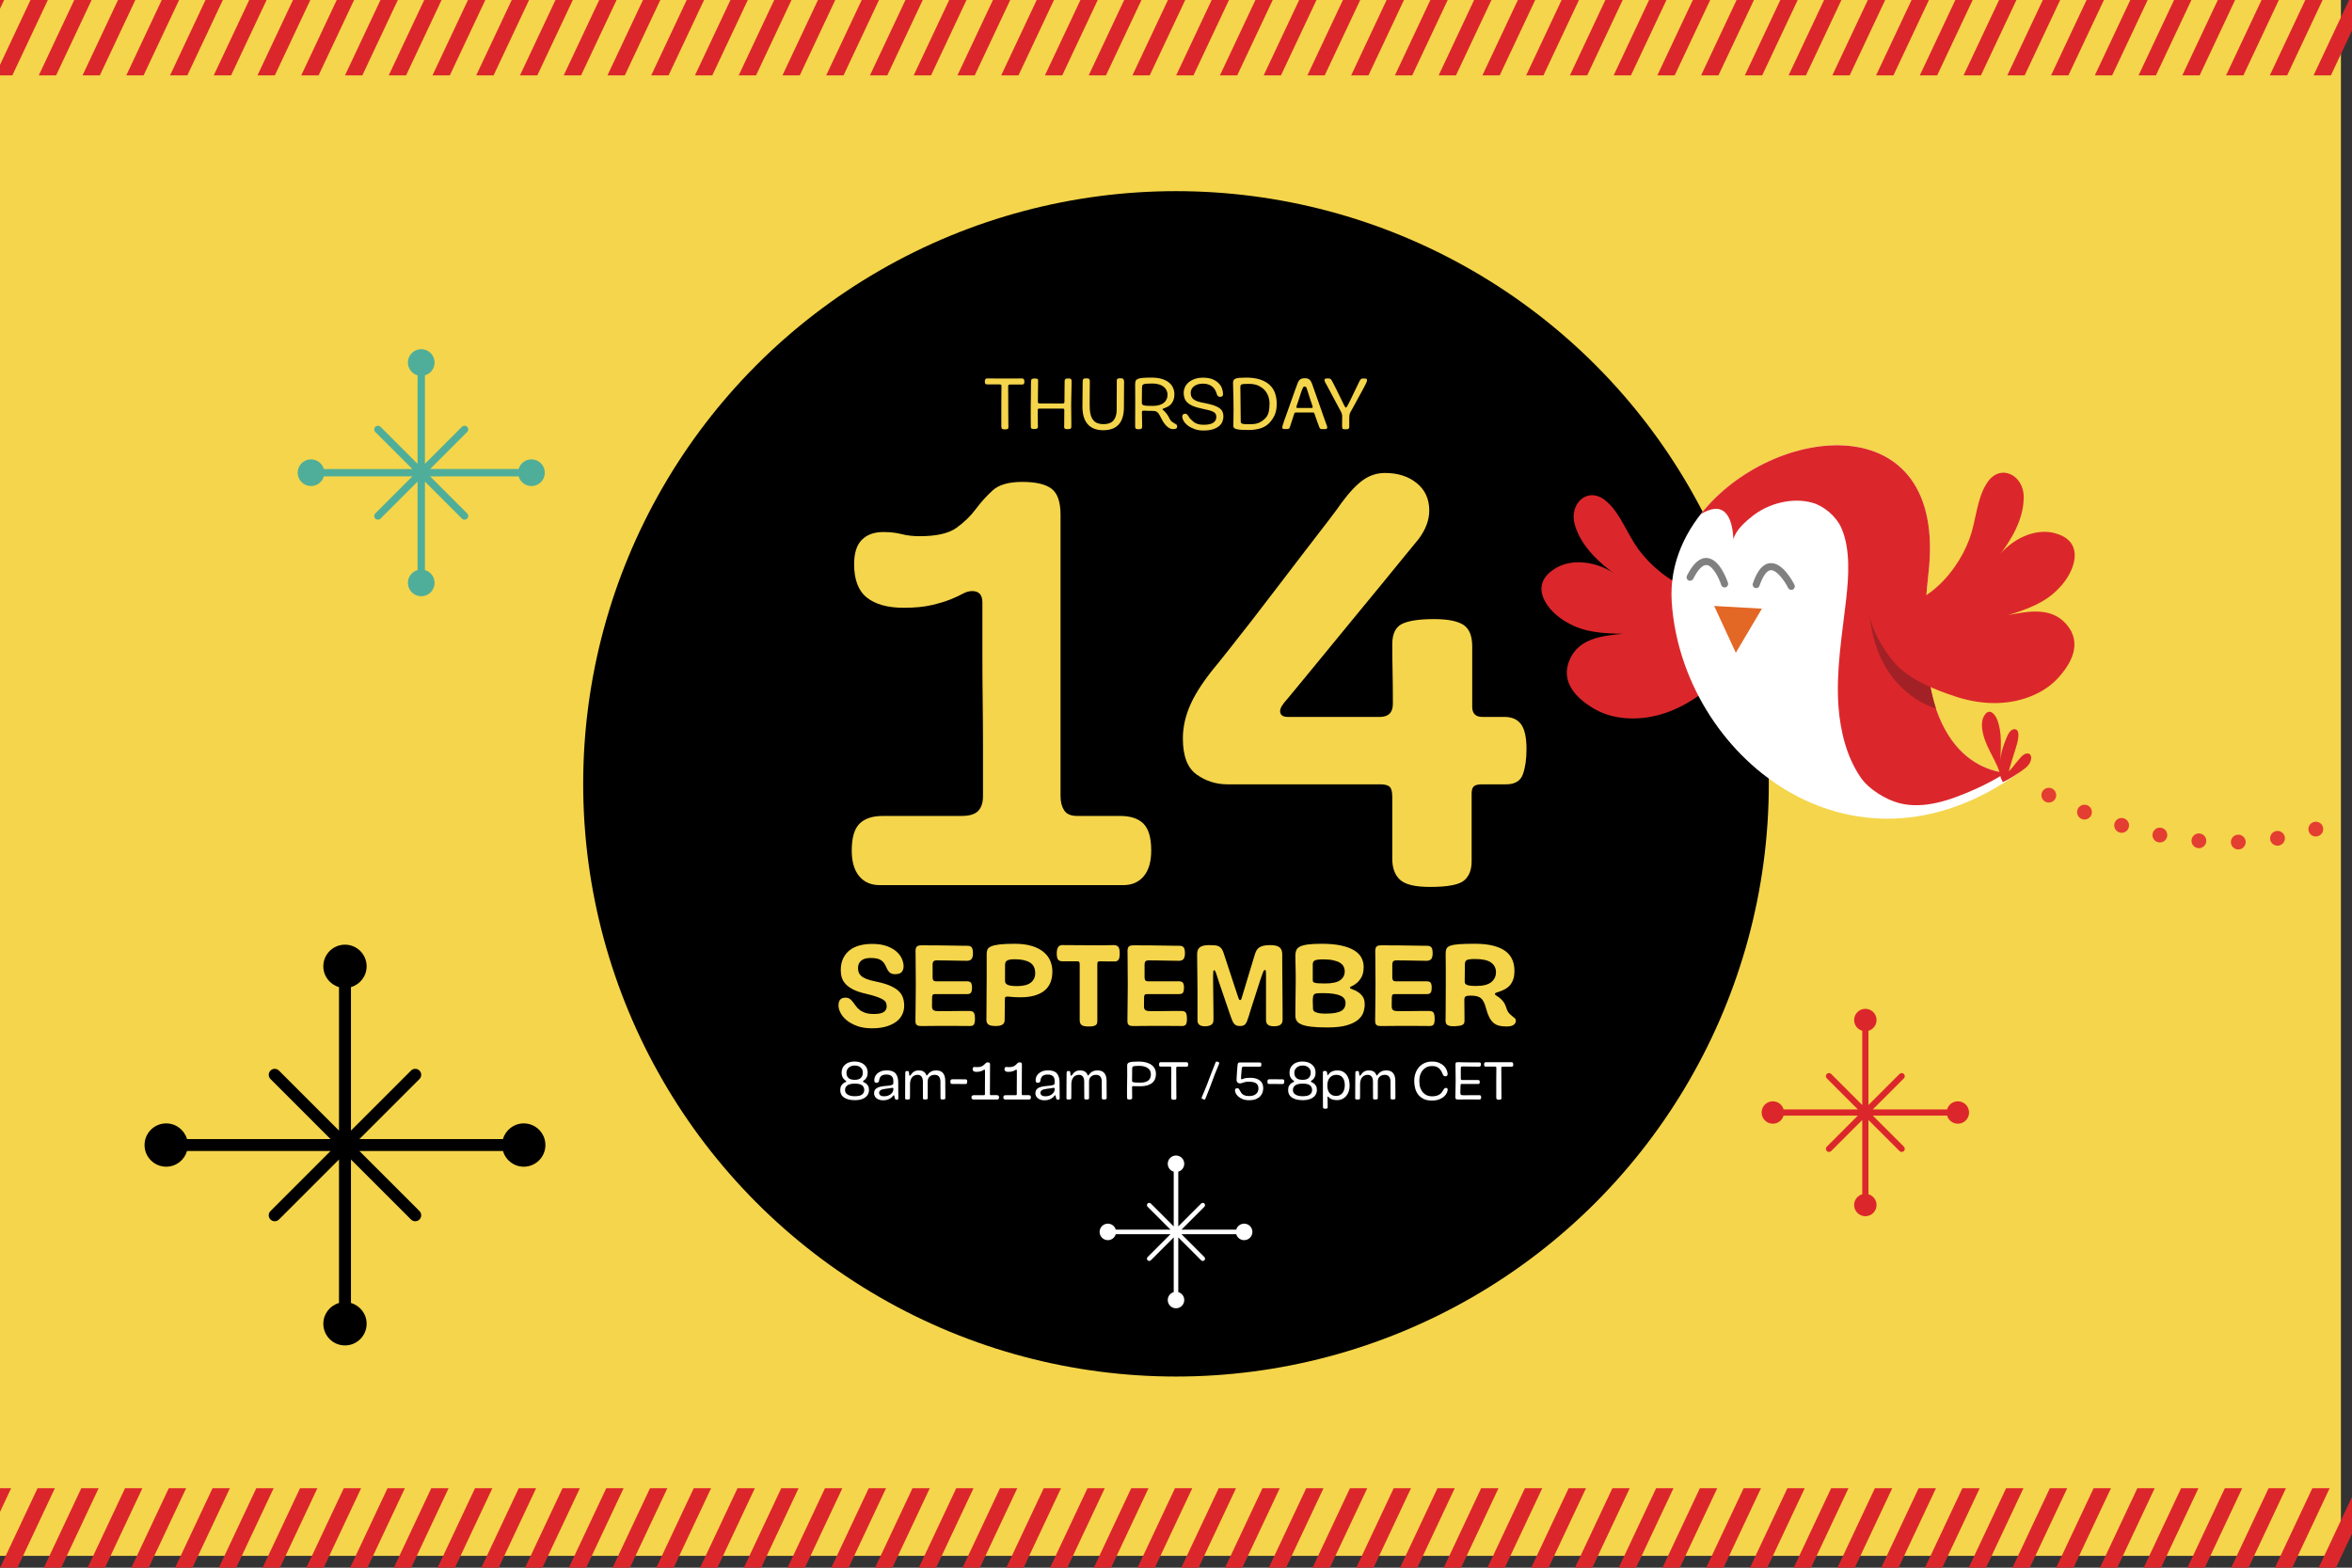 <?xml version="1.0" encoding="UTF-8"?>
<svg id="Layer_1" data-name="Layer 1" xmlns="http://www.w3.org/2000/svg" viewBox="0 0 450 300">
  <rect x="0" y="0" width="450" height="300" fill="#333333" stroke="none"/>
  <defs>
    <style>
      .cls-1 {
        fill: #f5d54b;
      }

      .cls-2 {
        fill: #fff;
      }

      .cls-3 {
        fill: #e5e5e4;
      }

      .cls-4 {
        fill: #a22126;
      }

      .cls-5 {
        fill: #db272b;
      }

      .cls-6 {
        fill: #e36725;
      }

      .cls-7 {
        fill: #e33e31;
      }

      .cls-8 {
        fill: gray;
      }

      .cls-9 {
        fill: #4fae9a;
      }
    </style>
  </defs>
  <path class="cls-3" d="m61.036,48.053c-.25-.729.13-1.52.86-1.77h0c.729-.25,1.52.14,1.77.87h0c.25.72-.13,1.52-.859,1.77h0c-.15.051-.311.07-.46.07h0c-.57,0-1.12-.36-1.311-.94Zm-2.47-6.029c-.33-.7-.04-1.53.65-1.86h0c.699-.34,1.529-.04,1.859.65h0c.34.7.04,1.529-.649,1.859h0c-.2.091-.4.141-.61.141h0c-.52,0-1.01-.29-1.25-.79Zm-3.16-5.7c-.41-.65-.22-1.51.43-1.92h0c.65-.42,1.511-.22,1.921.42h0c.409.65.22,1.52-.431,1.93h0c-.229.15-.49.221-.74.221h0c-.46,0-.92-.23-1.18-.65Zm-3.82-5.271c-.489-.6-.409-1.479.19-1.96h0c.6-.489,1.47-.409,1.96.19h0c.49.59.4,1.47-.189,1.96h0c-.261.21-.58.32-.891.32h0c-.399,0-.8-.181-1.07-.511Zm-4.43-4.8h.01c-.56-.54-.569-1.42-.029-1.97h0c.529-.56,1.41-.57,1.96-.03h0l.01-.01h0c.55.54.56,1.42.03,1.98h0c-.28.279-.641.42-1,.42h0c-.351,0-.7-.13-.98-.391Zm-4.93-4.3c-.601-.47-.71-1.35-.23-1.96h0c.471-.6,1.351-.71,1.95-.229h0c.61.47.72,1.35.24,1.96h0c-.271.35-.68.529-1.101.529h0c-.3,0-.6-.1-.859-.3Zm-5.34-3.79c-.65-.42-.84-1.28-.42-1.93h0c.409-.641,1.279-.83,1.92-.42h0c.649.42.84,1.279.42,1.93h0c-.26.41-.71.64-1.17.64h0c-.261,0-.521-.069-.75-.22Zm-5.67-3.33h-.011c-.68-.359-.93-1.21-.569-1.88h0c.37-.68,1.21-.939,1.89-.58h0c.67.37.93,1.21.57,1.891h0c-.25.47-.73.739-1.23.739h0c-.22,0-.45-.06-.649-.17Zm-5.931-2.899c-.7-.311-1.01-1.141-.7-1.841h0c.32-.699,1.141-1.02,1.841-.699h0c.71.319,1.02,1.14.71,1.84h0c-.24.52-.75.819-1.28.819h0c-.19,0-.38-.039-.57-.119Zm-6.109-2.53c-.721-.28-1.08-1.08-.801-1.8h0c.271-.721,1.08-1.08,1.801-.801h0c.72.271,1.08,1.08.8,1.801h0c-.21.55-.74.89-1.3.89h0c-.17,0-.33-.03-.5-.09Zm-6.25-2.23c-.73-.239-1.12-1.029-.88-1.76h0c.25-.729,1.029-1.12,1.77-.88h0c.73.24,1.12,1.03.88,1.76h0c-.2.59-.74.96-1.32.96h0c-.149,0-.3-.029-.449-.08Zm-6.341-2c-.739-.22-1.159-1-.93-1.729h0c.22-.74,1-1.16,1.73-.93h0c.739.22,1.16,1,.939,1.729h0c-.189.6-.74.99-1.34.99h0c-.13,0-.27-.021-.4-.061Z"/>
  <polygon class="cls-2" points="59.182 253.519 43.905 251.262 41.648 235.985 39.39 251.262 24.113 253.519 39.39 255.777 41.648 271.054 43.905 255.777 59.182 253.519"/>
  <rect class="cls-1" x="-2.12" y="-2.265" width="450" height="300"/>
  <g>
    <g>
      <polygon class="cls-5" points="449.997 286.456 449.997 293.496 446.937 299.996 443.627 299.996 449.997 286.456"/>
      <polygon class="cls-5" points="442.413 284.792 435.257 299.996 438.567 299.996 445.723 284.792 442.413 284.792"/>
      <polygon class="cls-5" points="434.043 284.792 426.887 299.996 430.207 299.996 437.363 284.792 434.043 284.792"/>
      <polygon class="cls-5" points="425.673 284.792 418.517 299.996 421.837 299.996 428.992 284.792 425.673 284.792"/>
      <polygon class="cls-5" points="417.303 284.792 410.147 299.996 413.467 299.996 420.622 284.792 417.303 284.792"/>
      <polygon class="cls-5" points="408.933 284.792 401.777 299.996 405.097 299.996 412.252 284.792 408.933 284.792"/>
      <polygon class="cls-5" points="400.563 284.792 393.407 299.996 396.727 299.996 403.882 284.792 400.563 284.792"/>
      <polygon class="cls-5" points="392.193 284.792 385.037 299.996 388.357 299.996 395.512 284.792 392.193 284.792"/>
      <polygon class="cls-5" points="383.823 284.792 376.667 299.996 379.987 299.996 387.142 284.792 383.823 284.792"/>
      <polygon class="cls-5" points="375.453 284.792 368.297 299.996 371.617 299.996 378.772 284.792 375.453 284.792"/>
      <polygon class="cls-5" points="367.083 284.792 359.927 299.996 363.247 299.996 370.402 284.792 367.083 284.792"/>
      <polygon class="cls-5" points="358.713 284.792 351.557 299.996 354.877 299.996 362.033 284.792 358.713 284.792"/>
      <polygon class="cls-5" points="350.343 284.792 343.187 299.996 346.507 299.996 353.663 284.792 350.343 284.792"/>
      <polygon class="cls-5" points="341.973 284.792 334.817 299.996 338.137 299.996 345.293 284.792 341.973 284.792"/>
      <polygon class="cls-5" points="333.603 284.792 326.447 299.996 329.767 299.996 336.923 284.792 333.603 284.792"/>
      <polygon class="cls-5" points="325.232 284.792 318.077 299.996 321.397 299.996 328.553 284.792 325.232 284.792"/>
      <polygon class="cls-5" points="316.863 284.792 309.707 299.996 313.027 299.996 320.183 284.792 316.863 284.792"/>
      <polygon class="cls-5" points="308.492 284.792 301.337 299.996 304.657 299.996 311.813 284.792 308.492 284.792"/>
      <polygon class="cls-5" points="300.122 284.792 292.967 299.996 296.287 299.996 303.443 284.792 300.122 284.792"/>
      <polygon class="cls-5" points="291.752 284.792 284.597 299.996 287.917 299.996 295.073 284.792 291.752 284.792"/>
      <polygon class="cls-5" points="283.382 284.792 276.227 299.996 279.547 299.996 286.703 284.792 283.382 284.792"/>
      <polygon class="cls-5" points="275.022 284.792 267.867 299.996 271.177 299.996 278.333 284.792 275.022 284.792"/>
      <polygon class="cls-5" points="266.652 284.792 259.497 299.996 262.807 299.996 269.963 284.792 266.652 284.792"/>
      <polygon class="cls-5" points="258.283 284.792 251.127 299.996 254.437 299.996 261.593 284.792 258.283 284.792"/>
      <polygon class="cls-5" points="249.913 284.792 242.757 299.996 246.067 299.996 253.223 284.792 249.913 284.792"/>
      <polygon class="cls-5" points="241.543 284.792 234.387 299.996 237.697 299.996 244.853 284.792 241.543 284.792"/>
      <polygon class="cls-5" points="233.173 284.792 226.017 299.996 229.327 299.996 236.482 284.792 233.173 284.792"/>
      <polygon class="cls-5" points="224.803 284.792 217.647 299.996 220.957 299.996 228.113 284.792 224.803 284.792"/>
      <polygon class="cls-5" points="216.433 284.792 209.277 299.996 212.587 299.996 219.742 284.792 216.433 284.792"/>
      <polygon class="cls-5" points="208.063 284.792 200.907 299.996 204.217 299.996 211.372 284.792 208.063 284.792"/>
      <polygon class="cls-5" points="199.693 284.792 192.537 299.996 195.847 299.996 203.002 284.792 199.693 284.792"/>
      <polygon class="cls-5" points="191.323 284.792 184.167 299.996 187.477 299.996 194.632 284.792 191.323 284.792"/>
      <polygon class="cls-5" points="182.953 284.792 175.797 299.996 179.107 299.996 186.262 284.792 182.953 284.792"/>
      <polygon class="cls-5" points="174.583 284.792 167.427 299.996 170.737 299.996 177.893 284.792 174.583 284.792"/>
      <polygon class="cls-5" points="166.213 284.792 159.057 299.996 162.367 299.996 169.523 284.792 166.213 284.792"/>
      <polygon class="cls-5" points="157.843 284.792 150.687 299.996 154.007 299.996 161.163 284.792 157.843 284.792"/>
      <polygon class="cls-5" points="149.473 284.792 142.317 299.996 145.637 299.996 152.793 284.792 149.473 284.792"/>
      <polygon class="cls-5" points="141.103 284.792 133.947 299.996 137.267 299.996 144.423 284.792 141.103 284.792"/>
      <polygon class="cls-5" points="132.732 284.792 125.577 299.996 128.897 299.996 136.053 284.792 132.732 284.792"/>
      <polygon class="cls-5" points="124.363 284.792 117.207 299.996 120.527 299.996 127.683 284.792 124.363 284.792"/>
      <polygon class="cls-5" points="115.992 284.792 108.837 299.996 112.157 299.996 119.313 284.792 115.992 284.792"/>
      <polygon class="cls-5" points="107.622 284.792 100.467 299.996 103.787 299.996 110.943 284.792 107.622 284.792"/>
      <polygon class="cls-5" points="99.252 284.792 92.097 299.996 95.417 299.996 102.573 284.792 99.252 284.792"/>
      <polygon class="cls-5" points="90.882 284.792 83.727 299.996 87.047 299.996 94.203 284.792 90.882 284.792"/>
      <polygon class="cls-5" points="82.512 284.792 75.357 299.996 78.677 299.996 85.833 284.792 82.512 284.792"/>
      <polygon class="cls-5" points="74.142 284.792 66.987 299.996 70.307 299.996 77.463 284.792 74.142 284.792"/>
      <polygon class="cls-5" points="65.772 284.792 58.617 299.996 61.937 299.996 69.093 284.792 65.772 284.792"/>
      <polygon class="cls-5" points="57.403 284.792 50.247 299.996 53.567 299.996 60.723 284.792 57.403 284.792"/>
      <polygon class="cls-5" points="49.033 284.792 41.877 299.996 45.197 299.996 52.353 284.792 49.033 284.792"/>
      <polygon class="cls-5" points="40.663 284.792 33.507 299.996 36.827 299.996 43.982 284.792 40.663 284.792"/>
      <polygon class="cls-5" points="32.293 284.792 25.137 299.996 28.457 299.996 35.613 284.792 32.293 284.792"/>
      <polygon class="cls-5" points="23.923 284.792 16.767 299.996 20.087 299.996 27.242 284.792 23.923 284.792"/>
      <polygon class="cls-5" points="15.553 284.792 8.397 299.996 11.717 299.996 18.872 284.792 15.553 284.792"/>
      <polygon class="cls-5" points="7.183 284.792 .027 299.996 3.347 299.996 10.502 284.792 7.183 284.792"/>
      <polygon class="cls-5" points="-.003 284.792 -.003 289.326 2.132 284.792 -.003 284.792"/>
    </g>
    <g>
      <polygon class="cls-5" points="445.963 14.421 449.997 5.846 449.997 -.004 449.437 -.004 442.645 14.421 445.963 14.421"/>
      <polygon class="cls-5" points="437.593 14.421 444.377 -.004 441.067 -.004 434.275 14.421 437.593 14.421"/>
      <polygon class="cls-5" points="429.222 14.421 436.007 -.004 432.697 -.004 425.905 14.421 429.222 14.421"/>
      <polygon class="cls-5" points="420.853 14.421 427.637 -.004 424.327 -.004 417.535 14.421 420.853 14.421"/>
      <polygon class="cls-5" points="412.484 14.421 419.277 -.004 415.957 -.004 409.165 14.421 412.484 14.421"/>
      <polygon class="cls-5" points="404.114 14.421 410.907 -.004 407.587 -.004 400.795 14.421 404.114 14.421"/>
      <polygon class="cls-5" points="395.744 14.421 402.537 -.004 399.217 -.004 392.425 14.421 395.744 14.421"/>
      <polygon class="cls-5" points="387.374 14.421 394.167 -.004 390.847 -.004 384.055 14.421 387.374 14.421"/>
      <polygon class="cls-5" points="379.004 14.421 385.797 -.004 382.477 -.004 375.685 14.421 379.004 14.421"/>
      <polygon class="cls-5" points="370.634 14.421 377.427 -.004 374.107 -.004 367.315 14.421 370.634 14.421"/>
      <polygon class="cls-5" points="362.264 14.421 369.057 -.004 365.737 -.004 358.945 14.421 362.264 14.421"/>
      <polygon class="cls-5" points="353.894 14.421 360.687 -.004 357.367 -.004 350.575 14.421 353.894 14.421"/>
      <polygon class="cls-5" points="345.524 14.421 352.317 -.004 348.997 -.004 342.205 14.421 345.524 14.421"/>
      <polygon class="cls-5" points="337.154 14.421 343.947 -.004 340.627 -.004 333.835 14.421 337.154 14.421"/>
      <polygon class="cls-5" points="328.784 14.421 335.577 -.004 332.257 -.004 325.465 14.421 328.784 14.421"/>
      <polygon class="cls-5" points="320.414 14.421 327.207 -.004 323.887 -.004 317.095 14.421 320.414 14.421"/>
      <polygon class="cls-5" points="312.044 14.421 318.837 -.004 315.517 -.004 308.735 14.421 312.044 14.421"/>
      <polygon class="cls-5" points="303.674 14.421 310.467 -.004 307.147 -.004 300.365 14.421 303.674 14.421"/>
      <polygon class="cls-5" points="295.304 14.421 302.097 -.004 298.777 -.004 291.995 14.421 295.304 14.421"/>
      <polygon class="cls-5" points="286.934 14.421 293.727 -.004 290.407 -.004 283.625 14.421 286.934 14.421"/>
      <polygon class="cls-5" points="278.564 14.421 285.357 -.004 282.037 -.004 275.255 14.421 278.564 14.421"/>
      <polygon class="cls-5" points="270.194 14.421 276.987 -.004 273.667 -.004 266.885 14.421 270.194 14.421"/>
      <polygon class="cls-5" points="261.824 14.421 268.617 -.004 265.297 -.004 258.515 14.421 261.824 14.421"/>
      <polygon class="cls-5" points="253.454 14.421 260.247 -.004 256.937 -.004 250.145 14.421 253.454 14.421"/>
      <polygon class="cls-5" points="245.084 14.421 251.877 -.004 248.567 -.004 241.775 14.421 245.084 14.421"/>
      <polygon class="cls-5" points="236.714 14.421 243.507 -.004 240.197 -.004 233.405 14.421 236.714 14.421"/>
      <polygon class="cls-5" points="228.344 14.421 235.137 -.004 231.827 -.004 225.035 14.421 228.344 14.421"/>
      <polygon class="cls-5" points="219.974 14.421 226.767 -.004 223.457 -.004 216.665 14.421 219.974 14.421"/>
      <polygon class="cls-5" points="211.604 14.421 218.397 -.004 215.087 -.004 208.295 14.421 211.604 14.421"/>
      <polygon class="cls-5" points="203.234 14.421 210.027 -.004 206.717 -.004 199.925 14.421 203.234 14.421"/>
      <polygon class="cls-5" points="194.864 14.421 201.657 -.004 198.347 -.004 191.555 14.421 194.864 14.421"/>
      <polygon class="cls-5" points="186.494 14.421 193.287 -.004 189.977 -.004 183.185 14.421 186.494 14.421"/>
      <polygon class="cls-5" points="178.133 14.421 184.917 -.004 181.607 -.004 174.815 14.421 178.133 14.421"/>
      <polygon class="cls-5" points="169.762 14.421 176.547 -.004 173.237 -.004 166.445 14.421 169.762 14.421"/>
      <polygon class="cls-5" points="161.393 14.421 168.177 -.004 164.867 -.004 158.075 14.421 161.393 14.421"/>
      <polygon class="cls-5" points="153.023 14.421 159.807 -.004 156.497 -.004 149.705 14.421 153.023 14.421"/>
      <polygon class="cls-5" points="144.652 14.421 151.437 -.004 148.127 -.004 141.335 14.421 144.652 14.421"/>
      <polygon class="cls-5" points="136.284 14.421 143.077 -.004 139.757 -.004 132.965 14.421 136.284 14.421"/>
      <polygon class="cls-5" points="127.914 14.421 134.707 -.004 131.387 -.004 124.595 14.421 127.914 14.421"/>
      <polygon class="cls-5" points="119.544 14.421 126.337 -.004 123.017 -.004 116.225 14.421 119.544 14.421"/>
      <polygon class="cls-5" points="111.174 14.421 117.967 -.004 114.647 -.004 107.855 14.421 111.174 14.421"/>
      <polygon class="cls-5" points="102.804 14.421 109.597 -.004 106.277 -.004 99.486 14.421 102.804 14.421"/>
      <polygon class="cls-5" points="94.434 14.421 101.227 -.004 97.907 -.004 91.115 14.421 94.434 14.421"/>
      <polygon class="cls-5" points="86.064 14.421 92.857 -.004 89.537 -.004 82.745 14.421 86.064 14.421"/>
      <polygon class="cls-5" points="77.694 14.421 84.487 -.004 81.167 -.004 74.375 14.421 77.694 14.421"/>
      <polygon class="cls-5" points="69.324 14.421 76.117 -.004 72.797 -.004 66.005 14.421 69.324 14.421"/>
      <polygon class="cls-5" points="60.954 14.421 67.747 -.004 64.427 -.004 57.635 14.421 60.954 14.421"/>
      <polygon class="cls-5" points="52.584 14.421 59.377 -.004 56.057 -.004 49.265 14.421 52.584 14.421"/>
      <polygon class="cls-5" points="44.214 14.421 51.007 -.004 47.687 -.004 40.895 14.421 44.214 14.421"/>
      <polygon class="cls-5" points="35.844 14.421 42.637 -.004 39.317 -.004 32.535 14.421 35.844 14.421"/>
      <polygon class="cls-5" points="27.474 14.421 34.267 -.004 30.947 -.004 24.165 14.421 27.474 14.421"/>
      <polygon class="cls-5" points="19.104 14.421 25.897 -.004 22.577 -.004 15.795 14.421 19.104 14.421"/>
      <polygon class="cls-5" points="10.734 14.421 17.527 -.004 14.207 -.004 7.425 14.421 10.734 14.421"/>
      <polygon class="cls-5" points="2.364 14.421 9.157 -.004 5.837 -.004 -.003 12.416 -.945 14.421 2.364 14.421"/>
      <polygon class="cls-5" points=".787 -.004 -.003 1.666 -.003 -.004 .787 -.004"/>
    </g>
  </g>
  <g>
    <circle cx="225" cy="150" r="113.421"/>
    <g>
      <path class="cls-1" d="m168.326,169.385c-1.675,0-2.987-.57-3.938-1.712-.952-1.142-1.427-2.777-1.427-4.908,0-2.435.494-4.147,1.484-5.137.987-.988,2.472-1.484,4.451-1.484h15.067c1.521,0,2.586-.322,3.196-.97.608-.646.913-1.579.913-2.797v-9.531c0-2.929-.02-5.84-.057-8.732-.039-2.892-.058-5.859-.058-8.903v-9.931c0-1.445-.647-2.169-1.94-2.169-.609,0-1.218.171-1.826.514-.61.342-1.39.704-2.34,1.084-.952.382-2.151.742-3.596,1.085-1.446.342-3.235.514-5.365.514-3.044,0-5.385-.646-7.02-1.94-1.638-1.294-2.454-3.425-2.454-6.393,0-2.13.493-3.69,1.483-4.681.988-.987,2.358-1.483,4.109-1.483,1.293,0,2.454.134,3.481.399,1.027.268,2.187.399,3.481.399,3.196,0,5.536-.531,7.021-1.598,1.483-1.065,2.72-2.264,3.709-3.596.988-1.331,2.073-2.529,3.254-3.596,1.179-1.064,3.062-1.599,5.65-1.599,2.586,0,4.451.439,5.593,1.313,1.142.875,1.712,2.53,1.712,4.965v53.878c0,1.066.229,1.96.686,2.683.456.724,1.293,1.084,2.511,1.084h8.219c1.979,0,3.462.496,4.452,1.484.988.989,1.483,2.702,1.483,5.137,0,2.131-.476,3.767-1.427,4.908-.952,1.142-2.265,1.712-3.938,1.712h-46.572Z"/>
      <path class="cls-1" d="m283.615,150.094c-.838,0-1.39.134-1.655.399-.268.268-.399.742-.399,1.427v12.899c0,1.674-.496,2.91-1.484,3.709-.989.8-3.158,1.199-6.506,1.199-2.816,0-4.72-.457-5.707-1.37-.99-.913-1.484-2.244-1.484-3.995v-11.871c0-.988-.171-1.636-.514-1.94-.343-.304-.933-.457-1.77-.457h-29.222c-2.208,0-4.186-.628-5.936-1.884-1.751-1.255-2.625-3.556-2.625-6.905,0-2.206.514-4.433,1.541-6.678,1.027-2.244,2.757-4.812,5.193-7.705.304-.38,1.045-1.312,2.226-2.797,1.18-1.483,2.568-3.253,4.167-5.308,1.598-2.055,3.29-4.261,5.079-6.62,1.787-2.358,3.52-4.623,5.194-6.792,1.673-2.169,3.139-4.07,4.395-5.707,1.255-1.636,2.111-2.797,2.568-3.481,1.521-2.055,2.91-3.52,4.166-4.396,1.256-.874,2.644-1.312,4.166-1.312,2.435,0,4.452.647,6.05,1.94,1.599,1.295,2.397,3.045,2.397,5.251,0,1.826-.685,3.652-2.055,5.479-.456.533-1.332,1.598-2.625,3.195-1.295,1.599-2.816,3.464-4.566,5.594-1.751,2.131-3.596,4.377-5.536,6.734-1.94,2.359-3.767,4.586-5.479,6.678-1.713,2.094-3.196,3.9-4.452,5.422-1.256,1.523-2.074,2.512-2.454,2.968-.913.99-1.37,1.752-1.37,2.283,0,.762.494,1.142,1.484,1.142h17.578c1.674,0,2.512-.837,2.512-2.512,0-2.435-.02-4.509-.058-6.221-.039-1.712-.057-3.442-.057-5.193,0-1.979.628-3.271,1.884-3.881,1.255-.608,3.29-.914,6.106-.914,2.586,0,4.452.362,5.594,1.085,1.141.724,1.712,2.111,1.712,4.166v11.529c0,1.295.646,1.94,1.94,1.94h4.224c1.444,0,2.511.477,3.196,1.427.685.952,1.027,2.531,1.027,4.737,0,1.903-.229,3.501-.686,4.794-.456,1.295-1.522,1.94-3.196,1.94h-4.565Z"/>
    </g>
    <g>
      <path class="cls-1" d="m161.741,190.914c.348,0,.627.076.838.229.212.152.408.346.589.581.182.236.366.487.555.753.189.267.427.518.714.753.286.236.648.43,1.087.581.438.152.996.229,1.676.229.906,0,1.54-.129,1.902-.388s.543-.608.543-1.049c0-.289-.049-.54-.146-.753-.099-.213-.299-.411-.601-.593-.302-.183-.725-.365-1.268-.548-.544-.183-1.269-.38-2.175-.593-.905-.213-1.652-.472-2.241-.775-.589-.305-1.061-.646-1.416-1.026-.354-.38-.6-.791-.735-1.231-.136-.441-.204-.913-.204-1.415,0-.881.154-1.642.464-2.28s.732-1.163,1.269-1.574c.536-.41,1.17-.71,1.902-.9s1.521-.285,2.366-.285c1.117,0,2.057.141,2.819.422s1.382.635,1.857,1.061.818.89,1.03,1.392c.211.501.316.973.316,1.414,0,.41-.113.764-.34,1.061-.226.296-.656.444-1.29.444-.469,0-.823-.117-1.064-.354-.242-.235-.423-.505-.544-.81-.136-.334-.283-.623-.441-.866s-.351-.445-.577-.604c-.227-.16-.502-.277-.827-.354-.324-.076-.729-.114-1.211-.114-.815,0-1.423.171-1.823.513-.4.343-.6.81-.6,1.403,0,.289.037.555.113.798.075.243.229.476.464.695.233.221.577.423,1.03.604.453.183,1.064.351,1.834.502,1.117.229,2.027.498,2.729.81.701.312,1.249.662,1.642,1.05s.66.817.804,1.288c.144.472.215.966.215,1.482,0,.594-.124,1.152-.373,1.677s-.631.98-1.144,1.369c-.514.388-1.155.695-1.925.923-.771.229-1.676.343-2.718.343-1.103,0-2.054-.148-2.854-.445-.8-.296-1.464-.661-1.992-1.095-.529-.434-.922-.904-1.178-1.414-.257-.509-.385-.977-.385-1.402,0-1.004.438-1.506,1.312-1.506Z"/>
      <path class="cls-1" d="m178.861,190.23c-.211,0-.351.057-.419.171-.067.114-.102.247-.102.399,0,.137-.004.368-.012.695s-.011.681-.011,1.061.094.631.283.753c.188.121.472.183.849.183h1.744c.407,0,.838-.004,1.291-.012.452-.008.883-.012,1.29-.012h1.744c.393,0,.66.106.804.319s.215.624.215,1.231c0,.472-.064.81-.192,1.016-.128.205-.373.308-.735.308-.212,0-.691-.004-1.438-.012-.747-.007-1.604-.011-2.57-.011h-1.551c-.566,0-1.11.004-1.631.011-.521.008-.981.012-1.381.012h-.827c-.241,0-.43-.022-.565-.068-.137-.046-.242-.114-.317-.205-.076-.092-.125-.197-.147-.319s-.034-.251-.034-.388.004-.482.012-1.038c.008-.555.015-1.193.022-1.916.008-.722.015-1.46.022-2.212.008-.753.012-1.403.012-1.95,0-.548-.004-1.148-.012-1.802-.008-.654-.011-1.281-.011-1.882s-.004-1.137-.012-1.608c-.008-.471-.011-.798-.011-.98,0-.35.071-.616.215-.799s.464-.273.962-.273c1.012,0,2.008.004,2.989.012s1.876.019,2.684.034c.808.015,1.491.026,2.05.034.558.008.92.011,1.087.011.332,0,.581.1.747.297.166.198.249.578.249,1.141,0,.502-.091.866-.271,1.095-.182.229-.491.342-.929.342-.061,0-.223-.003-.486-.011-.265-.008-.589-.012-.975-.012-.385,0-.796-.008-1.233-.022-.438-.016-.861-.023-1.269-.023s-.777-.003-1.109-.011-.566-.012-.702-.012c-.498,0-.747.251-.747.753v2.509c0,.259.049.448.146.57.099.121.299.183.601.183h5.843c.347,0,.592.087.735.262s.216.498.216.97c0,.41-.061.715-.182.912-.121.198-.354.297-.702.297h-6.228Z"/>
      <path class="cls-1" d="m188.779,187.835v-5.337c0-.289.049-.551.147-.787.098-.235.332-.437.702-.604.369-.167.909-.292,1.619-.376.709-.084,1.676-.126,2.898-.126,1.298,0,2.404.146,3.317.434.913.289,1.657.677,2.23,1.163.574.487.993,1.05,1.257,1.688s.396,1.308.396,2.007c0,1.673-.528,2.916-1.585,3.729s-2.56,1.22-4.507,1.22c-.393,0-.717-.007-.974-.022-.257-.015-.479-.03-.668-.046-.188-.015-.351-.03-.487-.046-.136-.015-.279-.022-.43-.022-.166,0-.279.034-.34.103s-.091.164-.091.285c0,.062-.004.277-.011.65-.008.373-.012.787-.012,1.243s-.004.897-.011,1.322c-.008.426-.012.73-.012.913,0,.35-.129.623-.385.82-.257.198-.702.297-1.336.297-.71,0-1.182-.103-1.416-.308-.234-.206-.351-.476-.351-.81l.045-7.391Zm3.511-.091c0,.319.169.559.509.719.34.159.947.239,1.823.239,1.178,0,2.046-.225,2.604-.673.558-.448.838-1.046.838-1.791,0-.958-.34-1.642-1.02-2.053-.68-.41-1.638-.615-2.876-.615-.393,0-.713.022-.962.068-.249.045-.442.118-.578.217s-.227.221-.271.364c-.045.146-.067.316-.067.514v3.011Z"/>
      <path class="cls-1" d="m206.577,184.596c0-.183-.022-.335-.067-.456-.046-.122-.189-.183-.431-.183h-2.808c-.423,0-.71-.122-.86-.365-.151-.243-.227-.616-.227-1.117,0-1.08.347-1.62,1.041-1.62.604,0,1.204.004,1.801.012.596.008,1.2.012,1.812.012s1.245.004,1.902.011c.656.008,1.348.012,2.072.012l2.241-.046c.408,0,.706.106.895.319.188.214.283.639.283,1.277s-.087,1.054-.261,1.243c-.173.19-.366.285-.577.285h-1.767c-.377,0-.77-.008-1.177-.022-.227,0-.366.049-.419.148-.054.099-.08.231-.08.398v10.812c0,.168-.011.315-.033.444-.023.13-.091.248-.204.354-.113.107-.279.187-.498.24-.219.053-.525.079-.917.079-.71,0-1.175-.103-1.393-.308-.22-.205-.329-.505-.329-.9v-10.629Z"/>
      <path class="cls-1" d="m219.417,190.23c-.211,0-.351.057-.419.171-.067.114-.102.247-.102.399,0,.137-.004.368-.012.695s-.011.681-.011,1.061.094.631.283.753c.188.121.472.183.849.183h1.744c.407,0,.838-.004,1.291-.012.452-.008.883-.012,1.29-.012h1.744c.393,0,.66.106.804.319s.215.624.215,1.231c0,.472-.064.81-.192,1.016-.128.205-.373.308-.735.308-.212,0-.691-.004-1.438-.012-.747-.007-1.604-.011-2.57-.011h-1.551c-.566,0-1.11.004-1.631.011-.521.008-.981.012-1.381.012h-.827c-.241,0-.43-.022-.565-.068-.137-.046-.242-.114-.317-.205-.076-.092-.125-.197-.147-.319s-.034-.251-.034-.388.004-.482.012-1.038c.008-.555.015-1.193.022-1.916.008-.722.015-1.46.022-2.212.008-.753.012-1.403.012-1.95,0-.548-.004-1.148-.012-1.802-.008-.654-.011-1.281-.011-1.882s-.004-1.137-.012-1.608c-.008-.471-.011-.798-.011-.98,0-.35.071-.616.215-.799s.464-.273.962-.273c1.012,0,2.008.004,2.989.012s1.876.019,2.684.034c.808.015,1.491.026,2.05.034.558.008.92.011,1.087.011.332,0,.581.1.747.297.166.198.249.578.249,1.141,0,.502-.091.866-.271,1.095-.182.229-.491.342-.929.342-.061,0-.223-.003-.486-.011-.265-.008-.589-.012-.975-.012-.385,0-.796-.008-1.233-.022-.438-.016-.861-.023-1.269-.023s-.777-.003-1.109-.011-.566-.012-.702-.012c-.498,0-.747.251-.747.753v2.509c0,.259.049.448.146.57.099.121.299.183.601.183h5.843c.347,0,.592.087.735.262s.216.498.216.97c0,.41-.061.715-.182.912-.121.198-.354.297-.702.297h-6.228Z"/>
      <path class="cls-1" d="m242.222,186.74c0-.258-.004-.464-.012-.615-.008-.152-.02-.267-.034-.343s-.042-.121-.079-.137c-.038-.015-.079-.022-.124-.022-.091,0-.182.103-.272.308-.09.205-.227.574-.407,1.106-.061.167-.147.43-.261.787s-.245.768-.396,1.231c-.15.464-.31.954-.476,1.471-.166.518-.328,1.023-.486,1.517-.158.495-.306.955-.441,1.38-.136.427-.242.776-.317,1.05-.121.38-.23.692-.328.935-.099.244-.208.434-.328.57-.121.137-.265.232-.431.285-.166.054-.37.08-.611.08-.257,0-.472-.034-.646-.103s-.325-.179-.453-.331c-.128-.151-.245-.354-.351-.604s-.227-.566-.362-.946c-.106-.319-.234-.699-.385-1.141-.151-.44-.31-.904-.476-1.391-.167-.487-.337-.984-.51-1.494-.174-.51-.336-.984-.487-1.426-.15-.44-.283-.836-.396-1.187-.113-.35-.201-.615-.261-.798-.091-.289-.166-.521-.227-.695s-.113-.301-.158-.377c-.046-.075-.083-.125-.113-.148-.03-.022-.068-.034-.113-.034-.076,0-.125.077-.147.229-.022.152-.034.41-.034.775v.844c0,.441.004.958.012,1.551.007.594.015,1.225.022,1.894s.015,1.3.022,1.894c.008.593.012,1.103.012,1.527v.775c0,.472-.151.795-.453.97s-.694.263-1.178.263c-.498,0-.86-.099-1.087-.297-.227-.197-.34-.471-.34-.821v-5.314c0-.456-.004-1.057-.011-1.802-.008-.744-.016-1.494-.022-2.246-.008-.753-.016-1.44-.023-2.064-.008-.623-.011-1.049-.011-1.277,0-.578.17-1.007.51-1.289.339-.281.932-.422,1.777-.422.407,0,.759.012,1.053.034.295.023.551.084.771.183.218.1.399.247.543.445.144.197.275.464.396.798.045.137.144.438.294.901.151.464.329,1.003.532,1.619.204.616.419,1.27.646,1.962.227.691.438,1.338.634,1.938s.366,1.114.51,1.539c.144.426.23.677.261.753.075.229.173.342.294.342.091,0,.151-.03.182-.091s.06-.129.091-.205l2.514-8.325c.09-.304.195-.574.316-.81s.291-.434.51-.594c.219-.159.498-.28.838-.364s.781-.126,1.324-.126c.83,0,1.419.141,1.767.422.348.282.521.734.521,1.357v1.118c0,.623.004,1.376.012,2.258s.015,1.828.022,2.84c.008,1.011.015,1.961.022,2.851s.012,1.65.012,2.281v1.151c0,.441-.136.761-.407.958-.272.198-.68.297-1.224.297-.559,0-.954-.099-1.188-.297-.234-.197-.351-.509-.351-.936v-8.416Z"/>
      <path class="cls-1" d="m261.107,192.169c0,.502-.083,1.015-.249,1.539-.166.525-.506,1.004-1.019,1.438-.514.434-1.234.787-2.163,1.061s-2.155.41-3.68.41c-1.253,0-2.279-.045-3.08-.137-.8-.091-1.426-.231-1.879-.422-.453-.189-.767-.426-.94-.707-.173-.281-.26-.612-.26-.992v-.89c0-.396.003-.844.011-1.346s.016-1.03.023-1.585c.007-.555.015-1.079.022-1.574.007-.493.011-.935.011-1.322v-.855c0-.259-.004-.559-.011-.901-.008-.342-.016-.688-.022-1.037-.008-.35-.016-.699-.023-1.05-.008-.35-.011-.661-.011-.935,0-.38.057-.715.17-1.004s.343-.524.69-.707c.347-.183.853-.319,1.518-.41.664-.092,1.547-.138,2.649-.138,1.449,0,2.683.111,3.702.331,1.019.221,1.849.524,2.491.912.642.388,1.109.853,1.403,1.392.295.54.442,1.137.442,1.79,0,.821-.137,1.472-.408,1.95-.271.479-.573.855-.905,1.13-.333.273-.635.467-.906.581s-.407.209-.407.285c0,.122.146.232.441.331.294.099.619.251.974.456s.68.494.974.866c.295.373.441.887.441,1.54Zm-9.941-4.607c0,.122.023.225.068.308.045.084.147.148.306.194s.393.08.702.103.729.034,1.257.034c1.389,0,2.366-.213,2.933-.639s.849-.98.849-1.665c0-.334-.071-.646-.215-.936-.144-.288-.377-.531-.702-.729-.324-.197-.747-.354-1.268-.468-.521-.114-1.159-.171-1.914-.171-.77,0-1.298.061-1.585.183s-.431.38-.431.775v3.011Zm6.273,4.379c0-.288-.072-.551-.216-.786-.144-.236-.381-.434-.713-.594-.332-.159-.773-.285-1.325-.376-.551-.092-1.233-.137-2.049-.137-.393,0-.71.008-.951.022-.241.016-.431.05-.566.103-.136.054-.23.13-.283.229s-.094.231-.124.399c-.03.167-.046.354-.046.559s.004.418.012.639.015.426.022.615c.008.19.012.339.012.445,0,.091.026.19.079.296.053.106.162.206.328.297s.408.168.725.229c.317.061.74.091,1.269.091.739,0,1.358-.046,1.856-.137.498-.092.891-.225,1.178-.399s.49-.388.611-.639.182-.536.182-.855Z"/>
      <path class="cls-1" d="m266.814,190.23c-.211,0-.351.057-.419.171-.067.114-.102.247-.102.399,0,.137-.004.368-.012.695s-.011.681-.011,1.061.094.631.283.753c.188.121.472.183.849.183h1.744c.407,0,.838-.004,1.291-.012.452-.008.883-.012,1.29-.012h1.744c.393,0,.66.106.804.319s.215.624.215,1.231c0,.472-.064.81-.192,1.016-.128.205-.373.308-.735.308-.212,0-.691-.004-1.438-.012-.747-.007-1.604-.011-2.57-.011h-1.551c-.566,0-1.11.004-1.631.011-.521.008-.981.012-1.381.012h-.827c-.241,0-.43-.022-.565-.068-.137-.046-.242-.114-.317-.205-.076-.092-.125-.197-.147-.319s-.034-.251-.034-.388.004-.482.012-1.038c.008-.555.015-1.193.022-1.916.008-.722.015-1.46.022-2.212.008-.753.012-1.403.012-1.95,0-.548-.004-1.148-.012-1.802-.008-.654-.011-1.281-.011-1.882s-.004-1.137-.012-1.608c-.008-.471-.011-.798-.011-.98,0-.35.071-.616.215-.799s.464-.273.962-.273c1.012,0,2.008.004,2.989.012s1.876.019,2.684.034c.808.015,1.491.026,2.05.034.558.008.92.011,1.087.011.332,0,.581.1.747.297.166.198.249.578.249,1.141,0,.502-.091.866-.271,1.095-.182.229-.491.342-.929.342-.061,0-.223-.003-.486-.011-.265-.008-.589-.012-.975-.012-.385,0-.796-.008-1.233-.022-.438-.016-.861-.023-1.269-.023s-.777-.003-1.109-.011-.566-.012-.702-.012c-.498,0-.747.251-.747.753v2.509c0,.259.049.448.146.57.099.121.299.183.601.183h5.843c.347,0,.592.087.735.262s.216.498.216.97c0,.41-.061.715-.182.912-.121.198-.354.297-.702.297h-6.228Z"/>
      <path class="cls-1" d="m281.283,190.526c-.438,0-.732.058-.883.171-.151.114-.227.301-.227.56v.661c0,.38.004.798.012,1.255.007.456.011.9.011,1.334v.924c0,.35-.147.589-.441.718-.295.13-.767.209-1.415.24-.394.015-.706-.004-.94-.058-.234-.053-.411-.129-.532-.228s-.2-.217-.237-.354c-.038-.137-.057-.281-.057-.434,0-.259.008-1.015.022-2.27s.022-2.945.022-5.075v-2.429c0-.631-.004-1.147-.011-1.551-.008-.403-.012-.719-.012-.946v-.616c0-.365.057-.665.17-.901.113-.235.362-.422.747-.559s.947-.231,1.688-.285c.739-.053,1.735-.08,2.989-.08,1.328,0,2.472.118,3.431.354.958.236,1.743.574,2.354,1.016.612.441,1.061.98,1.348,1.619s.431,1.368.431,2.189c0,.7-.091,1.281-.272,1.745-.181.464-.411.84-.69,1.129s-.581.514-.905.673c-.325.16-.627.289-.906.388-.279.1-.51.179-.69.239-.182.062-.271.146-.271.251,0,.106.082.205.249.297.166.091.362.225.589.399.226.175.46.406.701.695.242.289.445.685.612,1.186.15.502.335.871.555,1.106.219.236.422.426.611.57.188.145.351.277.486.399s.204.305.204.547c0,.229-.129.457-.385.685-.257.229-.74.342-1.449.342-.529,0-.997-.053-1.404-.159s-.763-.293-1.064-.559c-.302-.267-.566-.62-.792-1.061-.227-.441-.431-1.004-.612-1.688-.136-.517-.286-.935-.452-1.254-.167-.319-.366-.566-.601-.741s-.514-.293-.838-.354-.706-.092-1.144-.092Zm4.937-4.471c0-.775-.31-1.391-.928-1.847-.619-.456-1.639-.685-3.058-.685-.407,0-.74.016-.996.046-.257.03-.457.083-.601.159s-.241.19-.294.343c-.053.151-.079.35-.079.593v.581c0,.312-.004.646-.012,1.004s-.011.692-.011,1.004v.559c0,.137.022.259.067.365s.144.197.295.273c.15.076.373.133.668.171.294.038.697.057,1.211.057,1.283,0,2.227-.242,2.831-.729.604-.486.905-1.117.905-1.894Z"/>
    </g>
    <g>
      <path class="cls-2" d="m163.507,203.135c.407,0,.767.057,1.079.169s.574.263.784.452c.211.189.37.411.479.663.108.253.163.52.163.801,0,.364-.048.647-.143.847-.095.2-.196.354-.305.464-.109.108-.211.189-.306.242s-.142.11-.142.173c0,.057.06.109.179.158.119.05.251.127.395.231.144.105.275.257.395.453s.18.467.18.811c0,.26-.053.505-.158.736-.105.232-.269.438-.489.616-.222.179-.5.321-.837.427-.337.104-.737.157-1.2.157-.52,0-.958-.053-1.316-.157-.357-.105-.648-.244-.873-.416s-.387-.374-.484-.605c-.099-.231-.147-.474-.147-.727,0-.357.06-.639.179-.842s.253-.359.4-.469c.147-.108.28-.186.399-.231s.18-.09.18-.132c0-.056-.048-.113-.143-.174-.095-.06-.196-.146-.306-.258-.108-.112-.21-.269-.305-.468-.095-.2-.143-.469-.143-.806,0-.302.057-.581.169-.837s.273-.479.484-.669c.21-.189.47-.338.778-.447.31-.108.66-.163,1.053-.163Zm.042,6.643c.646,0,1.107-.108,1.385-.326s.416-.502.416-.853c0-.379-.136-.679-.405-.9-.271-.221-.729-.331-1.374-.331-.652,0-1.132.108-1.437.326-.306.218-.458.522-.458.916,0,.357.164.642.494.853.33.21.79.315,1.379.315Zm0-3.137c.526,0,.914-.125,1.164-.374.249-.249.373-.595.373-1.037,0-.168-.031-.331-.095-.489-.062-.158-.157-.298-.284-.421-.126-.123-.286-.223-.479-.3-.193-.077-.42-.116-.68-.116-.259,0-.489.039-.689.116-.199.077-.366.179-.5.305-.133.127-.234.274-.305.442-.07.169-.105.344-.105.526,0,.414.123.742.368.984.246.242.656.363,1.231.363Z"/>
      <path class="cls-2" d="m171.53,210.441c-.12,0-.2-.029-.242-.089-.043-.06-.081-.17-.116-.332-.035-.168-.063-.282-.084-.342-.021-.06-.05-.09-.084-.09-.043,0-.101.051-.174.152-.074.103-.185.213-.332.332s-.344.23-.59.332c-.245.102-.562.152-.947.152-.28,0-.528-.037-.742-.11-.214-.074-.395-.172-.542-.295s-.258-.264-.331-.421c-.074-.158-.111-.321-.111-.49,0-.217.037-.408.111-.573.073-.165.196-.306.368-.421.172-.116.4-.209.685-.279s.64-.123,1.068-.158c.315-.021.568-.047.758-.078.189-.032.337-.069.442-.111.104-.042.173-.095.205-.157.031-.063.047-.141.047-.231v-.358c0-.421-.112-.733-.337-.937-.225-.204-.551-.306-.979-.306-.253,0-.465.028-.637.084-.172.057-.312.137-.421.242-.109.105-.191.237-.248.395-.056.158-.099.336-.126.532-.015.091-.06.168-.137.231s-.187.095-.326.095c-.169,0-.283-.042-.343-.126-.06-.085-.089-.218-.089-.4,0-.189.04-.392.121-.605.08-.214.215-.414.405-.6.189-.187.437-.341.742-.464.305-.122.682-.184,1.131-.184.793,0,1.354.201,1.685.605.33.403.495.967.495,1.689v.405c0,.172.001.359.005.562.004.204.005.415.005.632,0,.218.002.423.006.616.003.193.005.365.005.516v.332c0,.098-.024.165-.073.199-.05.035-.141.053-.273.053Zm-2.358-.652c.253,0,.485-.037.7-.11.214-.074.399-.174.558-.3.158-.127.28-.274.368-.442.088-.169.132-.348.132-.537,0-.154-.063-.231-.189-.231-.063,0-.117.005-.163.016s-.107.023-.185.037-.186.031-.326.053c-.141.021-.33.046-.568.073-.484.057-.823.149-1.016.279-.193.13-.29.289-.29.479,0,.197.076.36.227.49.151.13.401.194.753.194Z"/>
      <path class="cls-2" d="m180.856,206.915v1.174c0,.137.002.264.006.379.003.116.005.247.005.395v1.295c0,.092-.035.154-.105.189s-.214.053-.432.053c-.168,0-.275-.021-.32-.062-.046-.043-.069-.13-.069-.264v-.758c0-.196-.001-.409-.005-.637-.004-.229-.005-.449-.005-.663v-.975c0-.47-.095-.813-.284-1.031s-.46-.326-.811-.326c-.183,0-.354.026-.517.079-.161.053-.302.13-.421.231s-.216.229-.289.384c-.074.155-.11.334-.11.537v3.242c0,.092-.035.154-.105.189s-.211.053-.421.053c-.176,0-.284-.021-.327-.062-.042-.043-.062-.13-.062-.264v-.758c0-.196-.002-.409-.006-.637-.003-.229-.005-.449-.005-.663v-.975c0-.47-.09-.813-.269-1.031s-.419-.326-.721-.326c-.204,0-.396.035-.574.105s-.335.179-.469.326c-.133.147-.238.335-.315.563-.077.228-.115.496-.115.805v1.348c0,.315-.002.555-.006.716s-.005.277-.005.348v.242c0,.098-.026.168-.079.21s-.198.063-.437.063c-.176,0-.288-.021-.337-.063-.05-.042-.074-.112-.074-.21,0-1.404.006-2.502.016-3.295.011-.793.016-1.281.016-1.464,0-.182.023-.298.069-.347.045-.05.138-.074.278-.074.084,0,.149.004.195.011.045.007.08.028.104.063.025.035.041.086.048.152s.018.163.031.289c.015.141.028.239.042.295.015.057.05.084.105.084.057,0,.117-.053.185-.157.066-.105.158-.222.273-.348.116-.126.271-.242.463-.348.193-.105.444-.157.753-.157.365,0,.643.051.832.152s.331.214.426.337.158.235.189.337c.032.102.068.152.111.152.042,0,.096-.051.163-.152.066-.102.163-.214.289-.337s.297-.235.511-.337.496-.152.848-.152c.231,0,.452.029.663.089.21.06.395.167.553.321.157.154.284.365.379.632s.142.61.142,1.031Z"/>
      <path class="cls-2" d="m183.456,206.536h.295c.112,0,.226.002.342.005.116.004.228.006.337.006h.289c.119,0,.206.026.258.079.053.053.079.17.079.353s-.029.305-.089.368-.132.095-.216.095h-.674c-.176,0-.363-.002-.563-.005-.2-.004-.392-.006-.573-.006h-.769c-.12,0-.206-.027-.258-.084-.053-.056-.079-.179-.079-.368,0-.141.026-.249.079-.326.052-.077.146-.116.278-.116h1.264Z"/>
      <path class="cls-2" d="m186.32,210.41c-.302,0-.453-.137-.453-.41,0-.281.154-.422.464-.422h1.947c.112,0,.168-.056.168-.168v-1.532c0-.318.002-.646.006-.979.003-.333.005-.643.005-.927v-1.131c0-.099-.042-.147-.126-.147-.042,0-.094.022-.153.068s-.146.095-.263.147c-.116.052-.265.1-.447.142s-.418.063-.705.063c-.204,0-.367-.042-.49-.127-.122-.084-.184-.214-.184-.389,0-.281.133-.422.399-.422.042,0,.077.002.105.006s.055.007.079.011c.024.003.056.007.095.01.038.004.097.006.174.006.379,0,.668-.048.868-.143s.359-.2.479-.315c.119-.116.225-.222.315-.316s.221-.142.39-.142c.141,0,.247.028.321.084.073.057.11.165.11.326v.453c0,.245-.002.544-.006.895-.003.352-.005.735-.005,1.153,0,.417-.002.826-.005,1.226-.004.4-.006.774-.006,1.121v.827c0,.07.009.119.026.147.018.027.055.042.11.042h1.18c.287,0,.432.144.432.432,0,.133-.028.234-.085.305-.056.07-.175.105-.357.105h-4.39Z"/>
      <path class="cls-2" d="m192.414,210.41c-.302,0-.453-.137-.453-.41,0-.281.154-.422.464-.422h1.947c.112,0,.168-.056.168-.168v-1.532c0-.318.002-.646.006-.979.003-.333.005-.643.005-.927v-1.131c0-.099-.042-.147-.126-.147-.042,0-.094.022-.153.068s-.146.095-.263.147c-.116.052-.265.1-.447.142s-.418.063-.705.063c-.204,0-.367-.042-.49-.127-.122-.084-.184-.214-.184-.389,0-.281.133-.422.399-.422.042,0,.077.002.105.006s.055.007.079.011c.024.003.056.007.095.01.038.004.097.006.174.006.379,0,.668-.048.868-.143s.359-.2.479-.315c.119-.116.225-.222.315-.316s.221-.142.39-.142c.141,0,.247.028.321.084.073.057.11.165.11.326v.453c0,.245-.002.544-.006.895-.003.352-.005.735-.005,1.153,0,.417-.002.826-.005,1.226-.004.4-.006.774-.006,1.121v.827c0,.07.009.119.026.147.018.027.055.042.11.042h1.18c.287,0,.432.144.432.432,0,.133-.028.234-.085.305-.056.07-.175.105-.357.105h-4.39Z"/>
      <path class="cls-2" d="m202.395,210.441c-.12,0-.2-.029-.242-.089-.043-.06-.081-.17-.116-.332-.035-.168-.063-.282-.084-.342-.021-.06-.05-.09-.084-.09-.043,0-.101.051-.174.152-.074.103-.185.213-.332.332s-.344.23-.59.332c-.245.102-.562.152-.947.152-.28,0-.528-.037-.742-.11-.214-.074-.395-.172-.542-.295s-.258-.264-.331-.421c-.074-.158-.111-.321-.111-.49,0-.217.037-.408.111-.573.073-.165.196-.306.368-.421.172-.116.4-.209.685-.279s.64-.123,1.068-.158c.315-.021.568-.047.758-.078.189-.032.337-.069.442-.111.104-.042.173-.095.205-.157.031-.063.047-.141.047-.231v-.358c0-.421-.112-.733-.337-.937-.225-.204-.551-.306-.979-.306-.253,0-.465.028-.637.084-.172.057-.312.137-.421.242-.109.105-.191.237-.248.395-.056.158-.099.336-.126.532-.015.091-.06.168-.137.231s-.187.095-.326.095c-.169,0-.283-.042-.343-.126-.06-.085-.089-.218-.089-.4,0-.189.04-.392.121-.605.08-.214.215-.414.405-.6.189-.187.437-.341.742-.464.305-.122.682-.184,1.131-.184.793,0,1.354.201,1.685.605.33.403.495.967.495,1.689v.405c0,.172.001.359.005.562.004.204.005.415.005.632,0,.218.002.423.006.616.003.193.005.365.005.516v.332c0,.098-.024.165-.073.199-.05.035-.141.053-.273.053Zm-2.358-.652c.253,0,.485-.037.7-.11.214-.074.399-.174.558-.3.158-.127.28-.274.368-.442.088-.169.132-.348.132-.537,0-.154-.063-.231-.189-.231-.063,0-.117.005-.163.016s-.107.023-.185.037-.186.031-.326.053c-.141.021-.33.046-.568.073-.484.057-.823.149-1.016.279-.193.13-.29.289-.29.479,0,.197.076.36.227.49.151.13.401.194.753.194Z"/>
      <path class="cls-2" d="m211.721,206.915v1.174c0,.137.002.264.006.379.003.116.005.247.005.395v1.295c0,.092-.035.154-.105.189s-.214.053-.432.053c-.168,0-.275-.021-.32-.062-.046-.043-.069-.13-.069-.264v-.758c0-.196-.001-.409-.005-.637-.004-.229-.005-.449-.005-.663v-.975c0-.47-.095-.813-.284-1.031s-.46-.326-.811-.326c-.183,0-.354.026-.517.079-.161.053-.302.13-.421.231s-.216.229-.289.384c-.074.155-.11.334-.11.537v3.242c0,.092-.035.154-.105.189s-.211.053-.421.053c-.176,0-.284-.021-.327-.062-.042-.043-.062-.13-.062-.264v-.758c0-.196-.002-.409-.006-.637-.003-.229-.005-.449-.005-.663v-.975c0-.47-.09-.813-.269-1.031s-.419-.326-.721-.326c-.204,0-.396.035-.574.105s-.335.179-.469.326c-.133.147-.238.335-.315.563-.077.228-.115.496-.115.805v1.348c0,.315-.002.555-.006.716s-.005.277-.005.348v.242c0,.098-.026.168-.079.21s-.198.063-.437.063c-.176,0-.288-.021-.337-.063-.05-.042-.074-.112-.074-.21,0-1.404.006-2.502.016-3.295.011-.793.016-1.281.016-1.464,0-.182.023-.298.069-.347.045-.05.138-.074.278-.074.084,0,.149.004.195.011.045.007.08.028.104.063.025.035.041.086.048.152s.018.163.031.289c.015.141.028.239.042.295.015.057.05.084.105.084.057,0,.117-.053.185-.157.066-.105.158-.222.273-.348.116-.126.271-.242.463-.348.193-.105.444-.157.753-.157.365,0,.643.051.832.152s.331.214.426.337.158.235.189.337c.032.102.068.152.111.152.042,0,.096-.051.163-.152.066-.102.163-.214.289-.337s.297-.235.511-.337.496-.152.848-.152c.231,0,.452.029.663.089.21.06.395.167.553.321.157.154.284.365.379.632s.142.61.142,1.031Z"/>
      <path class="cls-2" d="m221.163,205.504c0,.357-.058.683-.174.974-.115.291-.296.54-.542.747-.245.207-.556.367-.932.479-.375.112-.819.168-1.331.168-.246,0-.442-.002-.59-.005-.147-.004-.271-.006-.368-.006-.099,0-.182-.001-.248-.005s-.139-.005-.216-.005-.124.018-.142.052c-.018.035-.026.092-.026.169,0,.028.001.134.005.315.004.183.006.387.006.611s.001.441.005.652c.003.21.005.354.005.432,0,.126-.038.212-.115.258s-.2.068-.369.068c-.203,0-.336-.022-.399-.068s-.095-.132-.095-.258c0-.07-.002-.216-.006-.438-.003-.221-.005-.51-.005-.868,0-.61.011-1.379.031-2.306.007-.133.011-.28.011-.441v-.495c0-.344-.002-.669-.005-.974-.004-.306-.006-.514-.006-.627,0-.146.026-.271.079-.373s.16-.185.321-.248c.161-.062.386-.106.674-.131.287-.024.67-.037,1.147-.037.526,0,.995.057,1.405.168.41.113.754.271,1.031.475.277.203.488.45.632.742.144.291.216.615.216.974Zm-2.958,1.674c.386,0,.705-.042.958-.127.253-.084.456-.198.61-.342s.264-.314.326-.511c.063-.196.095-.407.095-.632,0-.498-.199-.89-.6-1.174s-.951-.426-1.652-.426c-.316,0-.562.009-.737.026s-.307.047-.395.089c-.088.043-.143.097-.163.163-.021.067-.032.149-.032.248v.227c0,.122-.002.268-.005.437-.004.168-.005.35-.005.542,0,.193-.002.372-.006.537s-.005.307-.005.426v.2c0,.063.026.116.079.158s.14.075.263.1c.123.025.288.041.495.048s.465.011.773.011Z"/>
      <path class="cls-2" d="m222.047,203.262h.327c.119,0,.301.001.547.005s.577.005.995.005h1.658c.47,0,.811-.001,1.021-.005.211-.004.344-.005.4-.005.225,0,.337.15.337.452,0,.141-.023.244-.068.311-.046.066-.128.101-.248.101h-1.716c-.104,0-.174.019-.205.058-.031.038-.047.097-.047.174v.432c0,.231.001.502.005.811s.005.628.005.958v.853c0,.322.002.633.006.932.003.298.005.566.005.805,0,.239.002.438.006.595.003.158.005.255.005.29,0,.077-.004.144-.011.2-.007.056-.028.1-.062.131-.036.032-.087.055-.153.069-.066.014-.159.021-.278.021-.183,0-.311-.028-.385-.084-.073-.057-.11-.176-.11-.358v-3.284c0-.183.002-.401.005-.658.004-.256.006-.503.006-.742,0-.238.001-.448.005-.631s.005-.295.005-.337c0-.092-.018-.156-.052-.195-.035-.038-.103-.058-.2-.058h-1.748c-.141,0-.233-.028-.278-.084-.046-.057-.068-.162-.068-.316,0-.161.027-.275.084-.342.056-.066.126-.1.21-.1Z"/>
      <path class="cls-2" d="m232.753,203.146c.119,0,.235.028.348.084.112.057.169.116.169.179,0,.057-.008.107-.021.153-.015.046-.039.11-.074.194-.084.231-.229.584-.437,1.059-.207.474-.44,1.075-.7,1.805-.141.394-.287.786-.441,1.18-.155.393-.297.756-.427,1.089-.13.334-.24.614-.332.843-.091.228-.147.366-.168.416-.035.112-.072.188-.11.226-.039.039-.083.059-.132.059-.035,0-.104-.023-.205-.069-.102-.045-.188-.089-.258-.131-.05-.028-.074-.066-.074-.116,0-.035.011-.073.032-.115.014-.028.047-.107.1-.237s.117-.286.194-.469c.077-.182.162-.384.253-.604.091-.222.181-.44.269-.658s.17-.425.247-.621.141-.365.189-.506c.05-.133.112-.302.189-.505s.16-.419.248-.647c.087-.228.179-.461.273-.7.095-.238.183-.459.263-.663.081-.203.151-.383.211-.537s.1-.263.121-.326c.063-.175.11-.282.143-.321.031-.038.075-.058.131-.058Z"/>
      <path class="cls-2" d="m240.954,203.314c.14,0,.238.025.294.074.057.049.085.161.085.337,0,.161-.026.271-.079.326-.053.057-.146.084-.279.084h-.853c-.218,0-.449-.001-.694-.005-.246-.004-.476-.005-.69-.005h-.826c-.112,0-.191.025-.236.078-.046.053-.076.146-.09.279-.007.077-.02.2-.037.368-.018.169-.033.348-.047.537-.015.189-.028.374-.042.553-.015.179-.021.321-.021.427,0,.112.046.168.137.168.057,0,.112-.014.169-.042.056-.028.137-.062.242-.1.105-.039.252-.072.441-.101.19-.028.449-.042.779-.042.786,0,1.396.172,1.832.516.435.344.652.828.652,1.453,0,.309-.051.604-.152.884-.102.281-.262.528-.479.742-.217.215-.494.385-.831.511s-.74.189-1.211.189c-.505,0-.932-.072-1.279-.216-.347-.144-.63-.315-.847-.516-.218-.2-.374-.409-.469-.626-.095-.218-.143-.396-.143-.537,0-.112.033-.207.101-.284.066-.077.156-.116.269-.116.069,0,.13.004.179.011s.095.026.137.058c.042.032.084.079.126.143.043.062.092.15.147.263.085.169.174.316.269.442s.211.231.348.315c.137.085.298.149.484.195.186.046.416.068.689.068.302,0,.562-.039.779-.116.217-.077.397-.182.542-.315.144-.134.251-.288.321-.463.069-.176.104-.358.104-.548,0-.47-.154-.806-.463-1.005-.309-.2-.782-.301-1.421-.301-.231,0-.425.018-.579.053s-.293.072-.416.11c-.123.039-.235.076-.337.111s-.216.053-.342.053c-.183,0-.334-.062-.453-.185s-.179-.272-.179-.447c0-.119.005-.272.016-.458s.022-.388.037-.605c.014-.218.028-.438.042-.663s.03-.432.048-.621c.017-.189.033-.351.047-.484.014-.133.024-.218.031-.253.035-.112.09-.189.163-.231.074-.042.153-.063.237-.063h3.748Z"/>
      <path class="cls-2" d="m244.113,206.536h.295c.112,0,.226.002.342.005.116.004.228.006.337.006h.289c.119,0,.206.026.258.079.053.053.079.17.079.353s-.029.305-.089.368-.132.095-.216.095h-.674c-.176,0-.363-.002-.563-.005-.2-.004-.392-.006-.573-.006h-.769c-.12,0-.206-.027-.258-.084-.053-.056-.079-.179-.079-.368,0-.141.026-.249.079-.326.052-.077.146-.116.278-.116h1.264Z"/>
      <path class="cls-2" d="m249.197,203.135c.407,0,.767.057,1.079.169s.574.263.784.452c.211.189.37.411.479.663.108.253.163.52.163.801,0,.364-.048.647-.143.847-.095.2-.196.354-.305.464-.109.108-.211.189-.306.242s-.142.11-.142.173c0,.057.06.109.179.158.119.05.251.127.395.231.144.105.275.257.395.453s.18.467.18.811c0,.26-.053.505-.158.736-.105.232-.269.438-.489.616-.222.179-.5.321-.837.427-.337.104-.737.157-1.2.157-.52,0-.958-.053-1.316-.157-.357-.105-.648-.244-.873-.416s-.387-.374-.484-.605c-.099-.231-.147-.474-.147-.727,0-.357.06-.639.179-.842s.253-.359.4-.469c.147-.108.28-.186.399-.231s.18-.09.18-.132c0-.056-.048-.113-.143-.174-.095-.06-.196-.146-.306-.258-.108-.112-.21-.269-.305-.468-.095-.2-.143-.469-.143-.806,0-.302.057-.581.169-.837s.273-.479.484-.669c.21-.189.47-.338.778-.447.31-.108.66-.163,1.053-.163Zm.042,6.643c.646,0,1.107-.108,1.385-.326s.416-.502.416-.853c0-.379-.136-.679-.405-.9-.271-.221-.729-.331-1.374-.331-.652,0-1.132.108-1.437.326-.306.218-.458.522-.458.916,0,.357.164.642.494.853.33.21.79.315,1.379.315Zm0-3.137c.526,0,.914-.125,1.164-.374.249-.249.373-.595.373-1.037,0-.168-.031-.331-.095-.489-.062-.158-.157-.298-.284-.421-.126-.123-.286-.223-.479-.3-.193-.077-.42-.116-.68-.116-.259,0-.489.039-.689.116-.199.077-.366.179-.5.305-.133.127-.234.274-.305.442-.07.169-.105.344-.105.526,0,.414.123.742.368.984.246.242.656.363,1.231.363Z"/>
      <path class="cls-2" d="m255.924,204.841c.357,0,.677.068.958.205.28.137.521.331.721.584s.353.558.458.916c.105.357.158.762.158,1.211,0,.428-.062.812-.185,1.152s-.291.63-.505.868c-.215.239-.464.423-.748.553s-.584.195-.899.195c-.387,0-.69-.035-.911-.105s-.39-.147-.505-.231c-.116-.085-.2-.162-.253-.232-.053-.069-.104-.104-.152-.104-.05,0-.074.027-.074.084,0,.042.002.093.006.152.003.06.007.154.01.284.004.13.007.312.011.548s.006.549.006.942c0,.14-.036.226-.105.258-.07.031-.189.047-.358.047-.196,0-.319-.028-.368-.084-.049-.057-.074-.176-.074-.358v-.547c0-.302-.001-.669-.005-1.101s-.005-.899-.005-1.405v-3.432c0-.126.029-.209.089-.247.06-.039.16-.058.301-.058.146,0,.249.029.305.089.057.06.091.143.105.248.028.203.047.335.058.395s.033.089.068.089c.042,0,.09-.047.143-.142s.142-.2.269-.316c.126-.115.305-.221.536-.315.232-.095.548-.142.948-.142Zm-.316,4.884c.295,0,.549-.056.764-.168.214-.112.39-.265.526-.458s.236-.414.3-.663.095-.511.095-.784c0-.281-.031-.542-.095-.784s-.161-.451-.295-.627c-.133-.175-.3-.312-.5-.41s-.44-.147-.721-.147c-.506,0-.92.174-1.242.521-.323.347-.484.861-.484,1.542,0,.639.152,1.128.458,1.469.305.34.703.51,1.194.51Z"/>
      <path class="cls-2" d="m266.966,206.915v1.174c0,.137.002.264.006.379.003.116.005.247.005.395v1.295c0,.092-.035.154-.105.189s-.214.053-.432.053c-.168,0-.275-.021-.32-.062-.046-.043-.069-.13-.069-.264v-.758c0-.196-.001-.409-.005-.637-.004-.229-.005-.449-.005-.663v-.975c0-.47-.095-.813-.284-1.031s-.46-.326-.811-.326c-.183,0-.354.026-.517.079-.161.053-.302.13-.421.231s-.216.229-.289.384c-.074.155-.11.334-.11.537v3.242c0,.092-.035.154-.105.189s-.211.053-.421.053c-.176,0-.284-.021-.327-.062-.042-.043-.062-.13-.062-.264v-.758c0-.196-.002-.409-.006-.637-.003-.229-.005-.449-.005-.663v-.975c0-.47-.09-.813-.269-1.031s-.419-.326-.721-.326c-.204,0-.396.035-.574.105s-.335.179-.469.326c-.133.147-.238.335-.315.563-.077.228-.115.496-.115.805v1.348c0,.315-.002.555-.006.716s-.005.277-.005.348v.242c0,.098-.026.168-.079.21s-.198.063-.437.063c-.176,0-.288-.021-.337-.063-.05-.042-.074-.112-.074-.21,0-1.404.006-2.502.016-3.295.011-.793.016-1.281.016-1.464,0-.182.023-.298.069-.347.045-.05.138-.074.278-.074.084,0,.149.004.195.011.045.007.08.028.104.063.025.035.041.086.048.152s.018.163.031.289c.015.141.028.239.042.295.015.057.05.084.105.084.057,0,.117-.053.185-.157.066-.105.158-.222.273-.348.116-.126.271-.242.463-.348.193-.105.444-.157.753-.157.365,0,.643.051.832.152s.331.214.426.337.158.235.189.337c.032.102.068.152.111.152.042,0,.096-.051.163-.152.066-.102.163-.214.289-.337s.297-.235.511-.337.496-.152.848-.152c.231,0,.452.029.663.089.21.06.395.167.553.321.157.154.284.365.379.632s.142.61.142,1.031Z"/>
      <path class="cls-2" d="m276.651,208.188c.099,0,.178.026.237.079s.089.136.089.248c0,.154-.049.351-.147.589-.098.239-.265.469-.5.689-.235.222-.547.413-.937.574s-.879.242-1.469.242c-.582,0-1.084-.099-1.505-.295-.422-.196-.769-.463-1.043-.8-.273-.337-.475-.733-.604-1.189s-.195-.948-.195-1.475c0-.498.075-.972.227-1.421.15-.449.37-.842.658-1.179.287-.337.642-.605,1.062-.806.422-.2.902-.3,1.442-.3.568,0,1.044.088,1.427.263.383.176.689.389.921.638s.398.51.5.784c.102.273.152.505.152.694,0,.295-.14.442-.421.442-.141,0-.252-.038-.337-.116-.084-.077-.154-.196-.21-.357-.183-.478-.427-.844-.731-1.101-.306-.256-.715-.384-1.227-.384-.471,0-.85.079-1.137.236-.288.158-.526.354-.716.585-.07.084-.143.186-.216.305-.074.12-.143.264-.206.432-.062.169-.114.365-.152.59-.039.225-.058.48-.058.769,0,.478.062.895.189,1.253.126.357.3.657.521.899.222.242.476.423.764.543.287.119.597.179.926.179.352,0,.646-.035.885-.105s.438-.159.6-.269c.162-.108.293-.231.396-.368.102-.137.19-.272.269-.405.104-.183.194-.306.268-.369.074-.062.167-.095.279-.095Z"/>
      <path class="cls-2" d="m283.115,207.041c0,.162-.023.268-.068.316-.046.049-.121.073-.227.073h-3.137c-.099,0-.163.023-.195.068-.031.046-.047.125-.047.237,0,.035-.002.112-.006.231-.003.119-.007.253-.01.4-.004.147-.008.295-.011.441-.004.147-.006.264-.006.348,0,.183.043.3.127.353s.207.079.368.079h.879c.214,0,.438-.002.674-.005.235-.004.46-.006.674-.006h.879c.119,0,.212.025.279.074.066.049.1.161.1.337,0,.183-.033.298-.1.348-.067.049-.149.073-.248.073h-.236c-.116,0-.255-.002-.416-.005-.161-.004-.341-.006-.537-.006h-1.273c-.246,0-.48.002-.705.006-.225.003-.425.005-.601.005h-.357c-.204,0-.332-.044-.385-.132s-.079-.194-.079-.321c0-.049.002-.14.006-.273.003-.133.007-.293.011-.479.003-.187.007-.392.01-.616.004-.225.008-.452.011-.685.004-.231.007-.454.011-.668s.005-.405.005-.574c0-.245-.001-.522-.005-.831s-.007-.607-.011-.895c-.003-.288-.007-.544-.011-.769-.003-.225-.005-.379-.005-.464,0-.154.026-.267.079-.337.053-.069.17-.104.353-.104h.084c.421.021.863.033,1.326.036.464.004.916.006,1.358.006h1.284c.105,0,.196.02.273.058.077.039.116.135.116.289,0,.183-.03.308-.09.374s-.159.101-.3.101c-.021,0-.106-.002-.258-.006-.151-.003-.331-.005-.542-.005s-.44-.004-.689-.011-.486-.011-.711-.011-.425-.002-.6-.005c-.176-.004-.295-.006-.358-.006-.105,0-.183.026-.231.079s-.073.143-.073.269v1.938c0,.119.019.201.058.247.038.046.124.068.258.068h2.979c.119,0,.203.024.252.073.05.05.074.145.074.284Z"/>
      <path class="cls-2" d="m284.241,203.262h.327c.119,0,.301.001.547.005s.577.005.995.005h1.658c.47,0,.811-.001,1.021-.005.211-.004.344-.005.4-.005.225,0,.337.15.337.452,0,.141-.023.244-.068.311-.046.066-.128.101-.248.101h-1.716c-.104,0-.174.019-.205.058-.031.038-.047.097-.047.174v.432c0,.231.001.502.005.811s.005.628.005.958v.853c0,.322.002.633.006.932.003.298.005.566.005.805,0,.239.002.438.006.595.003.158.005.255.005.29,0,.077-.004.144-.011.2-.007.056-.028.1-.062.131-.036.032-.087.055-.153.069-.066.014-.159.021-.278.021-.183,0-.311-.028-.385-.084-.073-.057-.11-.176-.11-.358v-3.284c0-.183.002-.401.005-.658.004-.256.006-.503.006-.742,0-.238.001-.448.005-.631s.005-.295.005-.337c0-.092-.018-.156-.052-.195-.035-.038-.103-.058-.2-.058h-1.748c-.141,0-.233-.028-.278-.084-.046-.057-.068-.162-.068-.316,0-.161.027-.275.084-.342.056-.066.126-.1.21-.1Z"/>
    </g>
    <g>
      <path class="cls-1" d="m188.822,72.418h.443c.161,0,.409.003.742.008s.783.007,1.35.007h2.249c.638,0,1.1-.002,1.385-.007.286-.005.467-.008.543-.008.305,0,.457.205.457.614,0,.19-.031.331-.093.422-.062.09-.174.135-.336.135h-2.327c-.144,0-.236.026-.279.079-.042.053-.063.131-.063.235v.586c0,.313.002.681.007,1.1s.007.852.007,1.299v1.157c0,.438.003.858.008,1.264.004.404.007.769.007,1.092,0,.324.002.593.007.807.005.215.007.346.007.394,0,.104-.005.195-.014.271-.01.077-.038.136-.086.179s-.116.074-.207.093c-.091.02-.217.028-.378.028-.248,0-.422-.038-.521-.113-.1-.076-.15-.238-.15-.486v-4.455c0-.247.003-.545.008-.893.004-.347.007-.683.007-1.007,0-.323.002-.608.007-.856.005-.247.008-.399.008-.457,0-.123-.024-.212-.071-.264-.048-.053-.139-.079-.271-.079h-2.371c-.19,0-.316-.038-.378-.114-.062-.076-.093-.219-.093-.428,0-.22.038-.374.114-.465.076-.09.171-.136.285-.136Z"/>
      <path class="cls-1" d="m205.03,72.961c0,.086-.003.245-.008.479s-.009.502-.014.807-.013.631-.021.979c-.01.348-.017.678-.021.992s-.01.595-.015.843c-.005.247-.007.428-.007.542s.002.284.007.507c.005.225.008.477.008.757,0,.281.002.574.007.879s.007.59.007.856v1.1c0,.181-.069.298-.207.35-.138.053-.316.079-.535.079-.419,0-.629-.119-.629-.357,0-.057.003-.222.008-.492.005-.271.007-.581.007-.929s.002-.694.007-1.042.008-.621.008-.821c0-.104-.02-.181-.058-.229s-.133-.071-.285-.071h-4.413c-.133,0-.221.021-.264.064s-.064.116-.064.221v.893c0,.167.002.324.007.472s.008.273.008.378v.643c0,.114.002.217.007.308.005.09.007.178.007.264v.3c0,.248-.224.371-.671.371-.219,0-.388-.025-.507-.078s-.179-.15-.179-.293v-.378c0-.215-.002-.477-.007-.786-.005-.309-.007-.649-.007-1.021v-2.035c0-.28.004-.487.014-.621.01-.19.015-.48.015-.871,0-.39.002-.792.007-1.206s.008-.8.008-1.157c0-.356.004-.593.014-.707.01-.228.071-.371.186-.428.114-.058.295-.086.543-.086.267,0,.438.028.514.086.076.057.114.166.114.328,0,.066-.002.267-.007.6-.005.334-.01.712-.015,1.136s-.009.847-.014,1.271-.008.764-.008,1.021c0,.104.021.186.064.242.043.058.122.086.235.086h1.179c.29,0,.602.002.936.007.333.005.651.008.956.008h1.356c.124,0,.215-.029.271-.086.058-.058.086-.167.086-.329v-.514c0-.229.002-.479.007-.75.005-.271.008-.55.008-.835s.002-.55.007-.793c.005-.242.007-.447.007-.613v-.308c0-.209.045-.356.136-.442s.307-.129.649-.129c.229,0,.379.051.45.15s.107.23.107.393Z"/>
      <path class="cls-1" d="m215.068,73.06c0,.258-.003.526-.007.808-.006.28-.008.606-.008.978s-.002.803-.007,1.293-.007,1.073-.007,1.749c0,2.961-1.319,4.44-3.956,4.44-.686,0-1.278-.103-1.777-.307-.5-.205-.914-.502-1.242-.893-.329-.391-.571-.864-.729-1.421s-.235-1.192-.235-1.906c0-.237.002-.578.007-1.021.005-.443.009-.9.014-1.371.005-.472.01-.921.015-1.35s.007-.752.007-.971c0-.276.043-.46.129-.55.086-.091.276-.136.571-.136s.48.045.557.136c.076.09.114.245.114.464,0,.086-.002.25-.007.492-.005.243-.007.531-.007.864s-.003.692-.008,1.078-.007.769-.007,1.149v1.043c0,.313.01.566.028.757.058.923.295,1.618.714,2.084.419.467,1.057.7,1.914.7.856,0,1.489-.238,1.898-.714.409-.477.614-1.161.614-2.057v-1.649c0-.376.002-.771.008-1.185.004-.414.007-.8.007-1.157v-1.421c0-.104.005-.194.014-.271.01-.076.036-.139.079-.187.043-.047.109-.083.2-.106.09-.023.216-.036.378-.036.333,0,.538.062.614.186.076.124.114.286.114.485Z"/>
      <path class="cls-1" d="m223.764,80.1c.152.296.314.505.486.629.171.123.328.221.471.292.143.072.262.144.357.215.095.071.143.197.143.378,0,.172-.055.298-.164.379s-.293.121-.55.121c-.334,0-.629-.083-.886-.25-.257-.166-.485-.371-.686-.614-.199-.242-.378-.507-.535-.792-.157-.286-.298-.552-.421-.8-.096-.181-.186-.336-.271-.464-.086-.129-.181-.236-.286-.321-.104-.086-.23-.147-.378-.186s-.331-.058-.55-.058c-.286,0-.517-.002-.692-.007-.177-.005-.321-.01-.436-.015s-.21-.009-.286-.014-.157-.008-.242-.008c-.143,0-.238.024-.286.071-.048.048-.071.124-.071.229,0,.038.002.182.007.429.005.248.01.521.015.821s.01.59.015.871c.005.28.007.479.007.593,0,.219-.05.363-.149.436-.101.071-.274.106-.521.106-.286,0-.469-.04-.55-.121s-.121-.207-.121-.379v-1.271c0-.429.002-.942.007-1.542s.007-1.285.007-2.057c0-.837-.002-1.532-.007-2.085-.005-.552-.007-.918-.007-1.1,0-.266.028-.485.085-.656.058-.172.19-.308.4-.407.209-.1.521-.169.935-.207.415-.038.983-.057,1.707-.057.79,0,1.464.088,2.021.264.557.177,1.009.412,1.356.707s.602.636.764,1.021c.162.386.243.783.243,1.192,0,.429-.058.791-.172,1.086s-.255.542-.421.742c-.167.2-.348.357-.543.472s-.376.204-.542.271c-.167.067-.308.122-.422.165-.114.042-.171.083-.171.121,0,.066.026.116.078.149.053.034.134.101.243.2s.25.257.421.472c.172.214.371.54.6.978Zm-5.297-3.041c0,.133.023.237.071.313.047.077.145.139.292.186.147.048.357.079.629.094.271.014.63.021,1.078.021.495,0,.923-.055,1.285-.164.361-.109.656-.262.885-.457.229-.194.397-.421.507-.678s.165-.533.165-.828c0-.305-.062-.588-.186-.85-.124-.262-.308-.49-.55-.686-.243-.195-.548-.348-.914-.457-.367-.109-.793-.164-1.278-.164-.477,0-.845.012-1.106.035-.262.024-.455.067-.578.129-.124.062-.2.146-.229.25-.029.104-.043.233-.043.386v.264c0,.147-.003.324-.008.528-.005.205-.007.424-.007.657s-.002.449-.007.649-.007.371-.007.514v.258Z"/>
      <path class="cls-1" d="m230.175,72.275c.724,0,1.328.101,1.813.3.485.2.878.455,1.178.765.3.309.515.647.643,1.014.129.366.193.721.193,1.063,0,.353-.182.528-.543.528-.19,0-.333-.048-.429-.143-.095-.095-.166-.219-.214-.371-.076-.257-.176-.507-.3-.75-.124-.242-.29-.457-.5-.643-.209-.186-.466-.336-.771-.45s-.672-.171-1.1-.171c-.381,0-.717.048-1.007.143-.291.096-.533.224-.729.386s-.343.348-.442.557c-.1.21-.15.429-.15.657,0,.276.041.517.122.721.08.205.221.384.421.536s.464.285.793.399c.328.114.739.214,1.234.3.714.134,1.307.278,1.778.436.471.157.85.338,1.135.543.286.205.485.438.6.699.114.263.172.56.172.893,0,.324-.062.647-.186.972-.124.323-.336.613-.636.87-.3.258-.695.465-1.186.622-.49.156-1.102.235-1.835.235-.6,0-1.145-.086-1.635-.257-.49-.172-.914-.388-1.271-.65-.357-.262-.634-.552-.828-.871-.195-.318-.293-.63-.293-.935,0-.134.048-.25.143-.351.096-.1.224-.149.386-.149.143,0,.252.028.328.086.076.057.15.135.222.235.071.1.147.217.229.35.081.134.197.276.35.429.19.19.369.35.536.479.166.128.345.23.535.307s.397.134.621.171c.224.038.487.058.792.058.8,0,1.395-.131,1.785-.393s.586-.621.586-1.078c0-.248-.043-.45-.129-.607-.086-.156-.238-.292-.457-.406s-.517-.22-.893-.314-.85-.205-1.421-.328c-.618-.124-1.14-.276-1.563-.457s-.767-.391-1.028-.629c-.262-.237-.452-.512-.57-.82-.119-.31-.179-.659-.179-1.05,0-.4.083-.778.25-1.136.166-.356.409-.666.728-.928.319-.262.707-.472,1.164-.629.457-.156.976-.235,1.557-.235Z"/>
      <path class="cls-1" d="m238.443,72.261c1.037,0,1.926.123,2.663.371.737.247,1.343.59,1.813,1.028.472.438.814.961,1.028,1.57s.321,1.275.321,1.999c0,.343-.02.669-.058.979s-.106.606-.207.893c-.1.285-.233.568-.399.85-.167.28-.374.563-.621.85-.457.523-1.028.901-1.714,1.135s-1.489.35-2.413.35c-.447,0-.823-.007-1.128-.021-.305-.015-.557-.036-.757-.064-.2-.029-.359-.062-.479-.101-.119-.037-.222-.085-.307-.143-.076-.048-.131-.119-.164-.214-.034-.096-.051-.252-.051-.472,0-.219.008-.545.021-.978.015-.434.021-1.04.021-1.821,0-.6-.007-1.313-.021-2.142-.014-.828-.04-1.813-.078-2.956v-.086c0-.209.033-.38.1-.514.066-.133.19-.238.371-.314.182-.076.436-.128.765-.157.328-.028.759-.042,1.292-.042Zm3.484,7.939c.399-.353.661-.776.785-1.271s.186-1.09.186-1.785c0-.399-.071-.815-.214-1.249-.143-.433-.371-.83-.686-1.192-.314-.361-.719-.659-1.214-.893s-1.095-.35-1.799-.35c-.391,0-.697.007-.921.021-.225.014-.391.043-.5.086-.109.042-.179.102-.207.178s-.043.177-.043.3c0,.124.002.362.007.715.005.352.01.756.015,1.213s.009.942.014,1.457c.005.514.01.995.015,1.442s.01.835.015,1.163c.005.329.007.541.007.636,0,.21.095.348.285.414.19.067.571.101,1.143.101.381,0,.712-.013.992-.036.281-.023.538-.071.771-.143s.457-.172.671-.3c.215-.129.44-.298.679-.507Z"/>
      <path class="cls-1" d="m245.34,81.786c0-.058.007-.122.021-.193.015-.071.046-.188.094-.35.047-.162.123-.393.228-.692.105-.3.253-.712.443-1.235.199-.552.378-1.052.535-1.499s.314-.895.472-1.343c.157-.447.323-.916.499-1.406.177-.49.384-1.055.622-1.692.143-.39.321-.654.535-.792.214-.139.502-.207.863-.207.391,0,.686.088.886.264.2.177.366.45.5.821.066.19.154.44.264.75.109.309.233.661.372,1.057.138.395.287.818.449,1.271s.323.912.485,1.378c.162.467.324.931.485,1.393.162.462.314.893.457,1.292.086.238.172.469.258.692.085.224.128.393.128.507,0,.076-.026.148-.078.215-.053.066-.174.1-.364.1h-.528c-.162,0-.283-.031-.364-.093s-.15-.174-.207-.336c-.134-.352-.285-.766-.457-1.242-.171-.476-.328-.928-.471-1.356-.02-.057-.046-.098-.079-.121s-.093-.036-.179-.036h-3.213c-.133,0-.221.017-.264.05-.043.034-.084.103-.121.207l-.786,2.428c-.057.22-.136.354-.235.407s-.235.078-.407.078h-.514c-.219,0-.328-.104-.328-.313Zm2.77-4.198c-.028.095-.048.162-.057.199-.01.039-.015.077-.015.114,0,.114.071.172.215.172h2.655c.162,0,.243-.062.243-.186,0-.02-.005-.05-.015-.093s-.028-.107-.057-.193c-.134-.409-.248-.757-.343-1.042-.096-.286-.181-.545-.257-.778-.077-.233-.15-.462-.222-.686s-.155-.483-.25-.778c-.038-.114-.083-.199-.136-.257-.053-.057-.136-.086-.25-.086-.124,0-.212.034-.264.101-.053.066-.098.152-.136.257-.076.19-.139.35-.186.479-.048.128-.091.247-.129.356s-.076.224-.114.343-.086.27-.143.45c-.058.181-.129.399-.214.656-.086.258-.195.581-.329.972Z"/>
      <path class="cls-1" d="m258.42,78.787c-.029.057-.06.116-.093.179-.034.062-.064.143-.093.242-.029.101-.051.222-.064.364-.015.143-.021.319-.021.528v1.571c0,.162-.041.283-.121.364-.081.08-.284.121-.607.121-.295,0-.476-.038-.543-.114-.066-.076-.1-.214-.1-.414v-.35c0-.177.002-.364.007-.564s.008-.395.008-.586v-.428c0-.219-.031-.414-.093-.586-.062-.171-.179-.414-.351-.728l-1.342-2.499c-.238-.447-.431-.81-.578-1.086-.148-.275-.27-.504-.364-.685-.096-.182-.174-.326-.235-.436-.062-.109-.127-.222-.193-.336-.076-.143-.133-.262-.171-.357-.038-.095-.058-.19-.058-.285s.041-.167.121-.214c.081-.048.241-.072.479-.072.258,0,.431.026.521.079s.179.154.265.307c.057.105.114.21.171.314.058.104.136.252.235.442.101.19.229.445.386.765.157.318.369.749.636,1.292.257.523.459.94.606,1.249.147.31.265.548.35.714.086.167.15.276.193.329.043.052.088.078.136.078.057,0,.123-.057.2-.171.075-.114.204-.351.385-.707.181-.357.426-.861.735-1.514s.727-1.516,1.25-2.592c.066-.124.123-.224.171-.3s.103-.136.164-.179c.062-.043.134-.068.215-.078.08-.01.188-.015.321-.015.275,0,.444.028.507.086.062.057.093.138.093.242,0,.077-.017.165-.05.265-.034.1-.105.262-.215.485s-.271.535-.485.936c-.214.399-.507.938-.878,1.613-.257.467-.469.856-.636,1.171-.166.314-.307.571-.421.771-.114.199-.205.359-.271.479s-.124.221-.171.307Z"/>
    </g>
    <path class="cls-2" d="m238.038,234.165c-.721,0-1.327.483-1.517,1.143h-10.469l4.379-4.379c.17-.17.17-.447,0-.617-.17-.17-.447-.17-.617,0l-4.378,4.378v-10.468c.66-.19,1.143-.796,1.143-1.517,0-.872-.707-1.579-1.579-1.579-.872,0-1.579.707-1.579,1.579,0,.721.483,1.327,1.143,1.517v10.468l-4.379-4.379c-.17-.17-.447-.17-.617,0-.17.17-.17.447,0,.617l4.379,4.379h-10.468c-.189-.66-.796-1.143-1.517-1.143-.872,0-1.579.707-1.579,1.579s.707,1.579,1.579,1.579c.721,0,1.327-.483,1.517-1.143h10.468l-4.379,4.379c-.17.17-.17.447,0,.617.085.085.197.128.309.128.112,0,.223-.043.309-.128l4.379-4.379v10.469c-.66.189-1.143.796-1.143,1.517,0,.872.707,1.579,1.579,1.579.872,0,1.579-.707,1.579-1.579,0-.721-.483-1.327-1.143-1.517v-10.468l4.378,4.378c.085.085.197.128.309.128s.223-.043.309-.128c.17-.17.17-.447,0-.617l-4.379-4.379h10.469c.189.66.796,1.143,1.517,1.143.872,0,1.579-.707,1.579-1.579s-.707-1.579-1.579-1.579Z"/>
  </g>
  <g>
    <g>
      <path class="cls-5" d="m335.442,111.632c-7.399,5.471-17.232-.094-21.956-6.5-2.072-2.798-3.48-6.88-6.014-9.084-3.54-3.295-7.449.307-6.133,4.473,1.149,3.984,4.688,7.279,8.005,9.603-3.135-2.491-8.514-3.587-12.025-1.194-4.943,3.209-1.294,8.083,2.47,10.162,3.331,1.974,6.999,2.124,10.759,2.191-3.865.367-8.345.795-10.173,4.833-1.964,4.306,1.15,7.504,4.709,9.564,2.045,1.186,4.406,1.716,6.755,1.795,4.747.161,9.217-1.576,13.057-4.277,3.254-2.29,6.546-4.876,8.603-8.348,1.701-3.079,3.502-8.605,1.801-11.912l.141-1.306Z"/>
      <path class="cls-2" d="m386.181,147.937s-21.955,3.059-17.209-38.277c4.746-41.336-50.984-23.878-49.13,5.456,1.854,29.334,34.218,55.832,66.339,32.821Z"/>
      <path class="cls-5" d="m383.706,147.899c-5.601-.648-18.479-5.625-14.734-38.239,3.731-32.497-29.914-28.655-43.573-11.273.422-.257.865-.483,1.332-.67,3.915-1.566,4.779,2.532,4.921,5.498.428-1.775,2.236-3.338,3.608-4.432,3.088-2.461,7.657-3.656,11.512-2.571,2.233.629,4.536,2.631,5.48,4.716,1.852,4.091,1.446,9.535.953,13.887-.772,6.82-1.974,13.651-1.442,20.547.36,4.666,1.592,9.644,4.312,13.524,1.535,2.191,4.742,4.134,7.284,4.804,4.828,1.27,10.077-.681,14.453-2.628,1.984-.883,4.007-1.922,5.894-3.163Z"/>
      <path class="cls-5" d="m382.757,148.701c-.18-1.41-.939-2.754-1.567-4.004-.686-1.366-1.425-2.757-1.77-4.256-.281-1.223-.441-2.774.439-3.808.933-1.098,1.889.152,2.248,1.062.486,1.234.673,2.626.709,3.944.037,1.352-.081,2.702-.061,4.054-.021-1.415.519-2.945,1.04-4.241.243-.605.727-1.828,1.518-1.902,1.591-.147.541,3.061.341,3.671-.476,1.449-.912,2.906-1.322,4.376.646-.555,1.11-1.322,1.681-1.949.471-.518.933-1.275,1.674-1.438.566-.123.925.236.931.794.014,1.188-1.06,1.993-1.946,2.592-1.121.76-2.255,1.53-3.498,2.081l-.418-.976Z"/>
      <polygon class="cls-6" points="327.965 115.96 337.097 116.476 332.109 124.914 327.965 115.96"/>
      <path class="cls-4" d="m370.398,135.579s-11.922-3.026-12.787-19.257l11.589,13.838s.055,1.704,1.198,5.419Z"/>
      <path class="cls-5" d="m357.621,115.498c8.645,3.152,16.5-4.97,19.218-12.451,1.195-3.269,1.389-7.583,3.196-10.414,2.461-4.162,7.232-1.815,7.148,2.553.026,4.147-2.435,8.309-4.959,11.476,2.302-3.276,7.151-5.85,11.195-4.549,5.65,1.679,3.53,7.387.508,10.447-2.635,2.836-6.111,4.019-9.698,5.147,3.81-.743,8.228-1.6,11.125,1.754,3.104,3.575,1.022,7.524-1.808,10.507-1.627,1.716-3.741,2.893-5.97,3.633-4.508,1.498-9.287,1.099-13.734-.406-3.768-1.274-7.659-2.823-10.614-5.57-2.504-2.472-6.249-8.423-5.553-12.077l-.052-.051Z"/>
    </g>
    <path class="cls-8" d="m329.918,112.423c-.267-.018-.51-.195-.598-.466-.464-1.431-1.636-3.736-2.805-3.827l-.011-.001c-.753-.05-1.657.887-2.547,2.643-.169.331-.574.465-.907.296-.332-.169-.465-.575-.296-.907,1.199-2.365,2.454-3.47,3.837-3.379l.02.001c2.451.193,3.842,4.292,3.994,4.759.114.355-.08.734-.435.849-.084.026-.169.036-.252.031Z"/>
    <path class="cls-8" d="m335.958,112.545c-.058-.004-.115-.016-.172-.034-.354-.121-.542-.503-.423-.856.861-2.529,1.957-3.8,3.353-3.889,2.421-.164,4.397,3.711,4.612,4.151.164.334.025.739-.311.901-.333.16-.74.024-.901-.311-.662-1.353-2.198-3.472-3.317-3.395-.756.048-1.522,1.105-2.158,2.975-.101.296-.387.476-.684.457Z"/>
  </g>
  <path d="m100.209,214.979c-1.891,0-3.482,1.268-3.979,2.998h-27.462l11.487-11.487c.447-.446.447-1.171,0-1.618-.447-.447-1.172-.447-1.619,0l-11.486,11.486v-27.461c1.73-.497,2.997-2.088,2.997-3.979,0-2.288-1.855-4.143-4.143-4.143-2.288,0-4.143,1.855-4.143,4.143,0,1.89,1.268,3.482,2.998,3.979v27.462l-11.487-11.487c-.447-.447-1.172-.447-1.619,0-.447.446-.447,1.171,0,1.618l11.488,11.487h-27.462c-.497-1.731-2.088-2.998-3.979-2.998-2.288,0-4.143,1.855-4.143,4.143s1.855,4.143,4.143,4.143c1.891,0,3.482-1.268,3.979-2.999h27.462l-11.488,11.487c-.447.446-.447,1.171,0,1.618.223.223.517.335.809.335.293,0,.586-.112.81-.335l11.487-11.487v27.462c-1.731.497-2.998,2.088-2.998,3.979,0,2.288,1.855,4.143,4.143,4.143,2.288,0,4.143-1.855,4.143-4.143,0-1.89-1.267-3.481-2.997-3.979v-27.461l11.486,11.486c.223.223.517.335.81.335s.586-.112.809-.335c.447-.446.447-1.171,0-1.618l-11.487-11.487h27.462c.497,1.731,2.088,2.999,3.979,2.999,2.288,0,4.143-1.855,4.143-4.143s-1.855-4.143-4.143-4.143Z"/>
  <path class="cls-9" d="m101.682,87.905c-1.166,0-2.147.782-2.453,1.849h-16.931l7.082-7.082c.276-.275.276-.722,0-.997-.276-.276-.723-.276-.998,0l-7.081,7.081v-16.93c1.067-.307,1.848-1.288,1.848-2.453,0-1.411-1.143-2.554-2.554-2.554-1.41,0-2.554,1.143-2.554,2.554,0,1.165.781,2.147,1.848,2.453v16.931l-7.082-7.082c-.276-.276-.723-.276-.998,0-.276.275-.276.722,0,.997l7.082,7.082h-16.931c-.306-1.067-1.287-1.849-2.453-1.849-1.41,0-2.554,1.143-2.554,2.554s1.143,2.554,2.554,2.554c1.166,0,2.147-.782,2.453-1.849h16.931l-7.082,7.082c-.276.275-.276.722,0,.997.138.138.318.207.499.207.181,0,.361-.069.499-.207l7.082-7.082v16.931c-1.067.306-1.848,1.288-1.848,2.453,0,1.41,1.143,2.554,2.554,2.554,1.411,0,2.554-1.143,2.554-2.554,0-1.165-.781-2.146-1.848-2.453v-16.93l7.081,7.081c.138.138.318.207.499.207s.361-.069.499-.207c.276-.275.276-.722,0-.997l-7.082-7.082h16.931c.306,1.067,1.288,1.849,2.453,1.849,1.41,0,2.554-1.143,2.554-2.554s-1.143-2.554-2.554-2.554Z"/>
  <path class="cls-5" d="m374.59,210.751c-.978,0-1.802.656-2.059,1.552h-14.211l5.944-5.945c.231-.231.231-.606,0-.837-.231-.231-.607-.231-.838,0l-5.944,5.944v-14.211c.895-.257,1.551-1.081,1.551-2.059,0-1.184-.96-2.144-2.144-2.144-1.184,0-2.144.96-2.144,2.144,0,.978.656,1.802,1.552,2.059v14.211l-5.944-5.944c-.231-.231-.607-.231-.838,0-.231.231-.231.606,0,.837l5.945,5.945h-14.211c-.257-.896-1.081-1.552-2.059-1.552-1.184,0-2.144.96-2.144,2.144s.96,2.144,2.144,2.144c.978,0,1.802-.656,2.059-1.552h14.211l-5.945,5.945c-.231.231-.231.606,0,.837.116.116.267.173.419.173.152,0,.303-.058.419-.173l5.944-5.944v14.211c-.896.257-1.552,1.081-1.552,2.059,0,1.184.96,2.144,2.144,2.144,1.184,0,2.144-.96,2.144-2.144,0-.978-.656-1.802-1.551-2.059v-14.211l5.944,5.944c.116.116.267.173.419.173s.303-.058.419-.173c.231-.231.231-.606,0-.837l-5.944-5.945h14.211c.257.896,1.081,1.552,2.059,1.552,1.184,0,2.144-.96,2.144-2.144s-.96-2.144-2.144-2.144Z"/>
  <path class="cls-7" d="m426.827,161.186c-.021-.78.59-1.431,1.369-1.46h0c.78-.021,1.44.59,1.461,1.369h0c.029.78-.591,1.44-1.37,1.46h-.051c-.76,0-1.38-.609-1.409-1.369Zm-6.25,1.119c-.78-.069-1.351-.76-1.28-1.529h0c.07-.78.76-1.351,1.54-1.28h0c.78.07,1.35.76,1.28,1.53h0c-.07.74-.69,1.29-1.41,1.29h0c-.04,0-.09,0-.13-.011Zm13.77-1.649c-.12-.771.4-1.5,1.17-1.63h0c.771-.13,1.5.399,1.63,1.16h0c.12.779-.399,1.5-1.17,1.63h0c-.08.01-.16.02-.229.02h0c-.681,0-1.28-.49-1.4-1.18Zm-21.39.53c-.761-.15-1.261-.9-1.101-1.66h0c.15-.771.9-1.271,1.66-1.11h.01c.761.15,1.261.9,1.101,1.67h0c-.13.67-.72,1.13-1.38,1.13h0c-.101,0-.19-.01-.29-.029Zm28.77-2.101c-.24-.74.17-1.53.92-1.77h0c.74-.24,1.54.17,1.78.91h0c.24.75-.18,1.54-.92,1.779h0c-.14.05-.29.07-.43.07h0c-.601,0-1.16-.38-1.351-.99Zm-36.21.22c-.75-.229-1.17-1.029-.95-1.77h0c.23-.75,1.03-1.17,1.771-.94h0c.75.23,1.17,1.021.939,1.771h0c-.18.6-.739,1-1.35,1h0c-.14,0-.28-.021-.41-.061Zm-7.24-2.59h0c-.72-.29-1.069-1.12-.77-1.84h0c.3-.72,1.12-1.07,1.85-.78h0c.721.301,1.07,1.131.771,1.851h0c-.22.55-.75.88-1.311.88h0c-.18,0-.359-.03-.54-.11Zm-7-3.319c-.67-.4-.899-1.261-.51-1.94h0c.391-.67,1.26-.9,1.94-.51h0c.67.399.899,1.26.51,1.939h0c-.271.45-.74.7-1.23.7h0c-.239,0-.489-.06-.71-.189Z"/>
</svg>